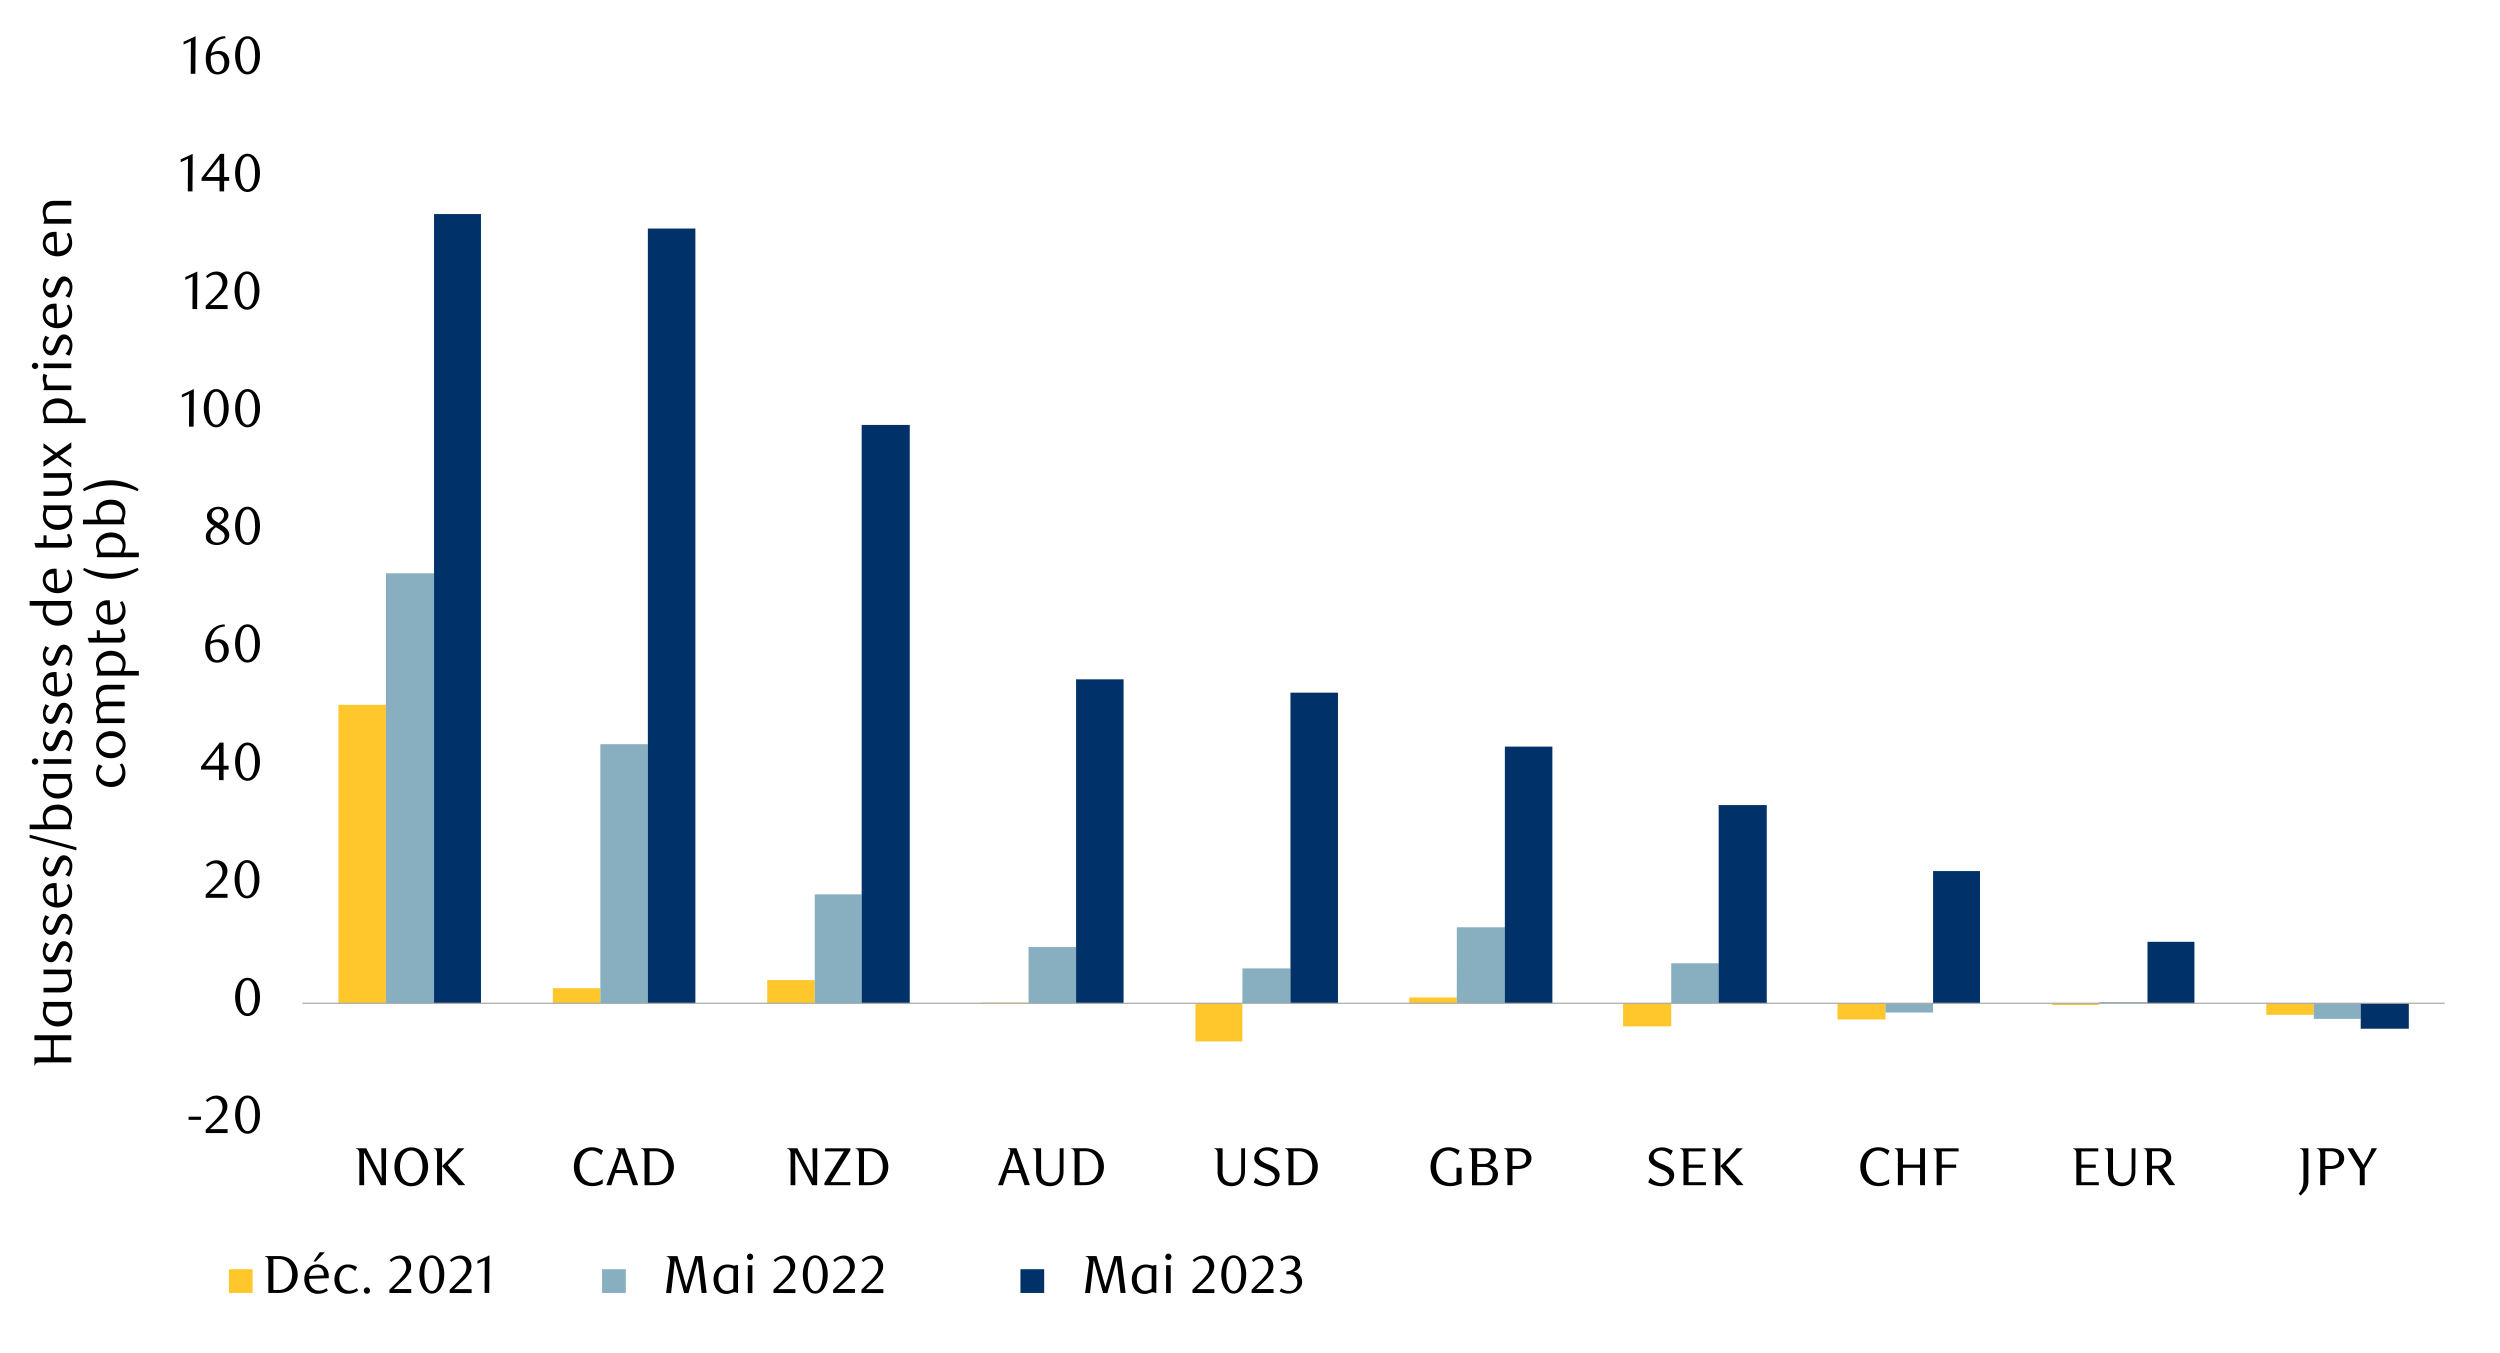 <svg id="Layer_1" data-name="Layer 1" xmlns="http://www.w3.org/2000/svg" width="1460" height="790" viewBox="0 0 1460 790"><defs><style>.cls-1{fill:#ffc72c;}.cls-2{fill:#87afbf;}.cls-3{fill:#003168;}.cls-4{fill:#a6a6a6;}</style></defs><path class="cls-1" d="M1323.5,592.66h27.75v-6.77H1323.5Zm-125.21-5.75H1226v-1h-27.75Zm-125.21,8.46h28.09v-9.48h-28.09Zm-125.21,4.06H976V585.89H947.87ZM823,582.51h27.74v3.38H823ZM698.14,608.23h27.41V585.89H698.14ZM572.93,585.56h27.75v.33H572.93Zm-124.87-13.2h27.75v13.53H448.06ZM322.85,577.1H350.6v8.79H322.85ZM197.64,411.62h27.75V585.89H197.64Z"/><path class="cls-2" d="M1351.25,595h27.41v-9.14h-27.41ZM1226,585.22h28.09v.67H1226Zm-124.87,6.09h27.75v-5.42h-27.75ZM976,562.54h27.75v23.35H976Zm-125.21-21h28.09v44.33H850.75Zm-125.2,24h28.08v20.3H725.55ZM600.68,553.07h27.75v32.82H600.68ZM475.81,522.28h27.41v63.61H475.81ZM350.6,434.63h27.75V585.89H350.6ZM225.39,334.8h28.09V585.89H225.39Z"/><path class="cls-3" d="M1378.66,600.78h28.09V585.89h-28.09ZM1254.13,550h27.41v35.87h-27.41Zm-125.21-41.28h27.41v77.15h-27.41Zm-125.21-38.58h28.09V585.89h-28.09ZM878.84,436h27.75V585.89H878.84ZM753.63,404.51h27.75V585.89H753.63Zm-125.2-7.78h27.74V585.89H628.43ZM503.22,248.17H531.3V585.89H503.22ZM378.35,133.45H406.1V585.89H378.35ZM253.48,125h27.41v460.9H253.48Z"/><rect class="cls-4" x="176.66" y="585.56" width="1251.06" height="0.68"/><path d="M110.14,654v-1.85h7.26V654Z"/><path d="M120.12,661.69v-1.87l4.13-4.1a39.77,39.77,0,0,0,4.14-4.68,7,7,0,0,0,1.55-4.17,7.21,7.21,0,0,0-.29-2.08,5.5,5.5,0,0,0-.83-1.66,3.78,3.78,0,0,0-1.3-1.09,3.66,3.66,0,0,0-1.74-.4,5.89,5.89,0,0,0-2.53.55,7.92,7.92,0,0,0-2.1,1.46l-.9-1.13a12.28,12.28,0,0,1,3-2,7.68,7.68,0,0,1,3.31-.68,6.42,6.42,0,0,1,2.41.45,5.93,5.93,0,0,1,2,1.28,5.86,5.86,0,0,1,1.33,2,6.24,6.24,0,0,1,.49,2.51,6.91,6.91,0,0,1-.55,2.74,12.66,12.66,0,0,1-1.34,2.42,18.32,18.32,0,0,1-1.69,2c-.6.62-1.14,1.14-1.61,1.58l-4.95,4.59h10.26v2.31Z"/><path d="M151.84,651a17,17,0,0,1-.55,4.48,11.68,11.68,0,0,1-1.53,3.52,7.37,7.37,0,0,1-2.31,2.31,5.47,5.47,0,0,1-2.92.81,5.3,5.3,0,0,1-2.87-.83,7.69,7.69,0,0,1-2.28-2.3,12,12,0,0,1-1.51-3.51,17.33,17.33,0,0,1-.55-4.45,17.8,17.8,0,0,1,.55-4.51,12.38,12.38,0,0,1,1.5-3.57,7.16,7.16,0,0,1,2.28-2.33,5.25,5.25,0,0,1,2.88-.83,5.31,5.31,0,0,1,2.92.83,7.45,7.45,0,0,1,2.31,2.33,11.93,11.93,0,0,1,1.53,3.56A17.1,17.1,0,0,1,151.84,651ZM149,651a24.44,24.44,0,0,0-.28-3.85,14,14,0,0,0-.83-3.1,5.65,5.65,0,0,0-1.36-2,2.86,2.86,0,0,0-3.82,0,5.73,5.73,0,0,0-1.36,2,13.51,13.51,0,0,0-.83,3.06,26.4,26.4,0,0,0,0,7.67,12.64,12.64,0,0,0,.85,3.06,5.7,5.7,0,0,0,1.37,2,2.77,2.77,0,0,0,3.77,0,5.35,5.35,0,0,0,1.38-2,13.57,13.57,0,0,0,.83-3.05A23.63,23.63,0,0,0,149,651Z"/><path d="M151.83,582.25a17,17,0,0,1-.55,4.48,11.74,11.74,0,0,1-1.53,3.53,7.34,7.34,0,0,1-2.31,2.3,5.46,5.46,0,0,1-2.91.81,5.23,5.23,0,0,1-2.88-.83,7.55,7.55,0,0,1-2.27-2.3,12,12,0,0,1-1.52-3.51,17.26,17.26,0,0,1-.54-4.44,17.76,17.76,0,0,1,.54-4.51,13.16,13.16,0,0,1,1.5-3.58,7.16,7.16,0,0,1,2.28-2.33,5.48,5.48,0,0,1,5.8,0,7.45,7.45,0,0,1,2.31,2.33,12,12,0,0,1,1.53,3.56A17.21,17.21,0,0,1,151.83,582.25Zm-2.88,0a24.44,24.44,0,0,0-.28-3.85,13.42,13.42,0,0,0-.83-3.09,5.56,5.56,0,0,0-1.36-2.05,2.83,2.83,0,0,0-3.82,0,5.77,5.77,0,0,0-1.36,2,13.76,13.76,0,0,0-.83,3.07,26.33,26.33,0,0,0,0,7.66,12.73,12.73,0,0,0,.85,3.07,5.67,5.67,0,0,0,1.38,2,2.69,2.69,0,0,0,1.87.73,2.75,2.75,0,0,0,1.89-.73,5.43,5.43,0,0,0,1.38-2,13.34,13.34,0,0,0,.83-3A23.67,23.67,0,0,0,149,582.3Z"/><path d="M120.11,524.3v-1.88l4.13-4.09a39.77,39.77,0,0,0,4.14-4.68,7,7,0,0,0,1.55-4.17,6.83,6.83,0,0,0-.3-2.08,5.26,5.26,0,0,0-.82-1.66,3.65,3.65,0,0,0-3-1.49,5.75,5.75,0,0,0-2.53.55,7.89,7.89,0,0,0-2.1,1.45l-.91-1.12a12.29,12.29,0,0,1,3-2.05,7.83,7.83,0,0,1,3.31-.67,6.42,6.42,0,0,1,2.41.45,5.93,5.93,0,0,1,2,1.28,5.86,5.86,0,0,1,1.33,2,6.42,6.42,0,0,1,.49,2.51,7,7,0,0,1-.55,2.73,12.41,12.41,0,0,1-1.35,2.42,17.35,17.35,0,0,1-1.68,2.05c-.6.61-1.14,1.14-1.62,1.58L122.61,522h10.26v2.31Z"/><path d="M151.51,513.56A17.46,17.46,0,0,1,151,518a12.32,12.32,0,0,1-1.53,3.52,7.55,7.55,0,0,1-2.31,2.3,5.44,5.44,0,0,1-2.92.82,5.28,5.28,0,0,1-2.87-.83,7.73,7.73,0,0,1-2.28-2.31,12.05,12.05,0,0,1-1.51-3.5,16.9,16.9,0,0,1-.55-4.45,17.36,17.36,0,0,1,.55-4.51,12.38,12.38,0,0,1,1.5-3.57,7.27,7.27,0,0,1,2.27-2.34,5.5,5.5,0,0,1,5.81,0,7.7,7.7,0,0,1,2.31,2.34,12.39,12.39,0,0,1,1.53,3.55A17.68,17.68,0,0,1,151.51,513.56Zm-2.87,0a25.66,25.66,0,0,0-.28-3.84,14,14,0,0,0-.83-3.1,5.69,5.69,0,0,0-1.36-2.05,2.86,2.86,0,0,0-3.82,0,5.64,5.64,0,0,0-1.36,2,13.24,13.24,0,0,0-.83,3.07,26.33,26.33,0,0,0,0,7.66,13.22,13.22,0,0,0,.84,3.07,5.94,5.94,0,0,0,1.38,2,2.72,2.72,0,0,0,1.88.74,2.76,2.76,0,0,0,1.89-.74,5.67,5.67,0,0,0,1.38-2,13.72,13.72,0,0,0,.83-3.05A24.88,24.88,0,0,0,148.64,513.6Z"/><path d="M130.57,449.44v6.17h-2.69v-6.17H117.4v-1.69l10.89-14.07h2.28v13.51h2.94v2.25Zm-2.69-12.51L120,447.19h7.91Z"/><path d="M151.81,444.86a17,17,0,0,1-.55,4.48,11.85,11.85,0,0,1-1.53,3.53,7.44,7.44,0,0,1-2.31,2.3,5.46,5.46,0,0,1-2.91.81,5.25,5.25,0,0,1-2.88-.83,7.55,7.55,0,0,1-2.27-2.3,12,12,0,0,1-1.52-3.51,17.34,17.34,0,0,1-.54-4.45,17.82,17.82,0,0,1,.54-4.51,13,13,0,0,1,1.5-3.57,7.26,7.26,0,0,1,2.28-2.33,5.48,5.48,0,0,1,5.8,0,7.45,7.45,0,0,1,2.31,2.33,11.93,11.93,0,0,1,1.53,3.56A17.15,17.15,0,0,1,151.81,444.86Zm-2.88.05a24.44,24.44,0,0,0-.28-3.85,13.51,13.51,0,0,0-.83-3.1,5.6,5.6,0,0,0-1.36-2,2.82,2.82,0,0,0-3.81,0,5.57,5.57,0,0,0-1.37,2,13.17,13.17,0,0,0-.82,3.06,25.5,25.5,0,0,0,0,7.67,12.1,12.1,0,0,0,.84,3.06,5.76,5.76,0,0,0,1.38,2,2.69,2.69,0,0,0,1.87.73,2.8,2.8,0,0,0,1.9-.73,5.49,5.49,0,0,0,1.37-2,13.06,13.06,0,0,0,.83-3.05A23.54,23.54,0,0,0,148.93,444.91Z"/><path d="M131.45,365.86a9.43,9.43,0,0,0-2.89.57,8.1,8.1,0,0,0-2,1.12,6.87,6.87,0,0,0-1.38,1.43,16.55,16.55,0,0,0-.9,1.45,10,10,0,0,0-.82,2,12.59,12.59,0,0,0-.5,2.17,9.86,9.86,0,0,1,2.4-1,9.17,9.17,0,0,1,2.23-.29,6.25,6.25,0,0,1,2.32.43,5.56,5.56,0,0,1,1.92,1.29,5.94,5.94,0,0,1,1.3,2.06,7.75,7.75,0,0,1,.47,2.78,7.65,7.65,0,0,1-.58,3.05,6.84,6.84,0,0,1-1.53,2.24,6.57,6.57,0,0,1-2.18,1.38,7,7,0,0,1-5.21-.06,5.79,5.79,0,0,1-2.2-1.66,8.4,8.4,0,0,1-1.49-2.86,14,14,0,0,1-.54-4.12,15.3,15.3,0,0,1,.87-5.25,13,13,0,0,1,2.39-4.16,11,11,0,0,1,3.57-2.74,10.05,10.05,0,0,1,4.43-1Zm-8.63,10.3c0,.29-.07.59-.1.9s0,.63,0,.94a18.28,18.28,0,0,0,.19,2.6,7.9,7.9,0,0,0,.53,2,5.33,5.33,0,0,0,1.46,2.22,3,3,0,0,0,1.94.72,3.1,3.1,0,0,0,1.44-.36,3.72,3.72,0,0,0,1.24-1,5.76,5.76,0,0,0,.85-1.66,6.6,6.6,0,0,0,.33-2.15,6.14,6.14,0,0,0-1.11-4,3.54,3.54,0,0,0-2.88-1.33,7.11,7.11,0,0,0-1.85.26A8.33,8.33,0,0,0,122.82,376.16Z"/><path d="M151.81,375.83a17.46,17.46,0,0,1-.54,4.48,12.32,12.32,0,0,1-1.53,3.52,7.55,7.55,0,0,1-2.31,2.3,5.52,5.52,0,0,1-2.92.82,5.28,5.28,0,0,1-2.87-.83,7.73,7.73,0,0,1-2.28-2.31,12.05,12.05,0,0,1-1.51-3.5,16.9,16.9,0,0,1-.55-4.45,17.36,17.36,0,0,1,.55-4.51,12.38,12.38,0,0,1,1.5-3.57,7.27,7.27,0,0,1,2.27-2.34,5.5,5.5,0,0,1,5.81,0,7.7,7.7,0,0,1,2.31,2.34,12.39,12.39,0,0,1,1.53,3.55A17.68,17.68,0,0,1,151.81,375.83Zm-2.87,0a25.56,25.56,0,0,0-.28-3.84,14,14,0,0,0-.83-3.1,5.69,5.69,0,0,0-1.36-2.05,2.86,2.86,0,0,0-3.82,0,5.64,5.64,0,0,0-1.36,2,13.24,13.24,0,0,0-.83,3.07,26.33,26.33,0,0,0,0,7.66,13.22,13.22,0,0,0,.84,3.07,5.94,5.94,0,0,0,1.38,2,2.72,2.72,0,0,0,1.88.74,2.76,2.76,0,0,0,1.89-.74,5.67,5.67,0,0,0,1.38-2,13.72,13.72,0,0,0,.83-3A24.88,24.88,0,0,0,148.94,375.87Z"/><path d="M125,307.08c-.43-.27-.9-.57-1.39-.9a7.88,7.88,0,0,1-1.34-1.19,6.56,6.56,0,0,1-1-1.58,5.09,5.09,0,0,1-.41-2.11,4.27,4.27,0,0,1,.55-2.1,5.86,5.86,0,0,1,1.46-1.69,7.42,7.42,0,0,1,4.55-1.56,8,8,0,0,1,2.33.33,5.79,5.79,0,0,1,1.89,1,4.93,4.93,0,0,1,1.27,1.5,4.15,4.15,0,0,1,.47,2,4.24,4.24,0,0,1-.37,1.79,5.23,5.23,0,0,1-1,1.42,8.69,8.69,0,0,1-1.45,1.19c-.56.36-1.15.72-1.76,1.08l.62.37,1.63,1.08a8.31,8.31,0,0,1,1.45,1.25,6.18,6.18,0,0,1,1,1.58,4.82,4.82,0,0,1,.41,2,4.64,4.64,0,0,1-.56,2.2,6.08,6.08,0,0,1-1.53,1.83,7.68,7.68,0,0,1-2.3,1.25,8.52,8.52,0,0,1-2.85.47,10,10,0,0,1-2.48-.3,6.32,6.32,0,0,1-2.06-.9,4.62,4.62,0,0,1-1.41-1.54,4.32,4.32,0,0,1-.51-2.14,4.91,4.91,0,0,1,.5-2.25A6.9,6.9,0,0,1,122,309.4a10.38,10.38,0,0,1,1.55-1.3C124.12,307.74,124.61,307.4,125,307.08Zm1.11.82a10.78,10.78,0,0,0-1.22,1.05,7.6,7.6,0,0,0-1.05,1.23,6.49,6.49,0,0,0-.72,1.38,4.06,4.06,0,0,0-.26,1.44,4,4,0,0,0,.26,1.45,3.77,3.77,0,0,0,.78,1.25,3.56,3.56,0,0,0,1.29.86,4.69,4.69,0,0,0,1.79.31,4.85,4.85,0,0,0,1.82-.31,3.91,3.91,0,0,0,1.33-.86,3.55,3.55,0,0,0,.81-1.25,4,4,0,0,0,.27-1.45,3.48,3.48,0,0,0-1.35-2.57c-.31-.27-.64-.53-1-.78s-.69-.49-1-.7l-1-.6Zm1.53-2.54a7.81,7.81,0,0,0,1.21-.82,7.49,7.49,0,0,0,1-1.08,5.85,5.85,0,0,0,.72-1.25,3.8,3.8,0,0,0,.26-1.38,3.58,3.58,0,0,0-.75-2.19,3.26,3.26,0,0,0-1.14-.92,3.84,3.84,0,0,0-4.21.64,3.37,3.37,0,0,0-1.09,2.62,2.7,2.7,0,0,0,.31,1.33,4.87,4.87,0,0,0,.8,1.08,5.86,5.86,0,0,0,1.11.91c.42.27.83.53,1.25.78Z"/><path d="M151.83,307.13a17,17,0,0,1-.55,4.48,11.68,11.68,0,0,1-1.53,3.52,7.37,7.37,0,0,1-2.31,2.31,5.46,5.46,0,0,1-2.91.81,5.31,5.31,0,0,1-2.88-.83,7.55,7.55,0,0,1-2.27-2.3,12,12,0,0,1-1.52-3.51,17.34,17.34,0,0,1-.54-4.45,17.82,17.82,0,0,1,.54-4.51,13,13,0,0,1,1.5-3.57,7.16,7.16,0,0,1,2.28-2.33,5.48,5.48,0,0,1,5.8,0,7.45,7.45,0,0,1,2.31,2.33,11.93,11.93,0,0,1,1.53,3.56A17.1,17.1,0,0,1,151.83,307.13Zm-2.88.05a24.44,24.44,0,0,0-.28-3.85,13.51,13.51,0,0,0-.83-3.1,5.6,5.6,0,0,0-1.36-2,2.83,2.83,0,0,0-3.82,0,5.68,5.68,0,0,0-1.36,2,13.66,13.66,0,0,0-.83,3.06,26.4,26.4,0,0,0,0,7.67,12.52,12.52,0,0,0,.85,3.06,5.63,5.63,0,0,0,1.38,2,2.69,2.69,0,0,0,1.87.73,2.75,2.75,0,0,0,1.89-.73,5.39,5.39,0,0,0,1.38-2,13.06,13.06,0,0,0,.83-3.05A23.54,23.54,0,0,0,149,307.18Z"/><path d="M110.37,249.18l.09-19.05-4.25,2v-1.69l7-3.22-.12,21.93Z"/><path d="M133.54,238.43a17.41,17.41,0,0,1-.54,4.48,12.26,12.26,0,0,1-1.53,3.53,7.55,7.55,0,0,1-2.31,2.3,5.52,5.52,0,0,1-2.92.81,5.19,5.19,0,0,1-2.87-.83,7.47,7.47,0,0,1-2.28-2.3,11.74,11.74,0,0,1-1.51-3.51,16.82,16.82,0,0,1-.55-4.44,17.44,17.44,0,0,1,.55-4.52,12.91,12.91,0,0,1,1.49-3.57,7.37,7.37,0,0,1,2.28-2.33,5.5,5.5,0,0,1,5.81,0,7.66,7.66,0,0,1,2.31,2.33,12.58,12.58,0,0,1,1.53,3.56A17.66,17.66,0,0,1,133.54,238.43Zm-2.87,0a24.4,24.4,0,0,0-.29-3.85,13.3,13.3,0,0,0-.82-3.09,5.58,5.58,0,0,0-1.37-2,2.82,2.82,0,0,0-3.81,0,5.64,5.64,0,0,0-1.36,2,13.24,13.24,0,0,0-.83,3.07,26.33,26.33,0,0,0,0,7.66,13.22,13.22,0,0,0,.84,3.07,5.94,5.94,0,0,0,1.38,2,2.71,2.71,0,0,0,1.88.73,2.75,2.75,0,0,0,1.89-.73,5.67,5.67,0,0,0,1.38-2,13.35,13.35,0,0,0,.82-3A23.63,23.63,0,0,0,130.67,238.48Z"/><path d="M151.84,238.43a17.41,17.41,0,0,1-.54,4.48,12.26,12.26,0,0,1-1.53,3.53,7.55,7.55,0,0,1-2.31,2.3,5.52,5.52,0,0,1-2.92.81,5.19,5.19,0,0,1-2.87-.83,7.47,7.47,0,0,1-2.28-2.3,12,12,0,0,1-1.52-3.51,17.26,17.26,0,0,1-.54-4.44,17.9,17.9,0,0,1,.54-4.52,13.23,13.23,0,0,1,1.5-3.57,7.37,7.37,0,0,1,2.28-2.33,5.5,5.5,0,0,1,5.81,0,7.66,7.66,0,0,1,2.31,2.33,12.58,12.58,0,0,1,1.53,3.56A17.66,17.66,0,0,1,151.84,238.43Zm-2.88,0a24.44,24.44,0,0,0-.28-3.85,12.81,12.81,0,0,0-.83-3.09,5.44,5.44,0,0,0-1.36-2,2.82,2.82,0,0,0-3.81,0,5.52,5.52,0,0,0-1.36,2,12.76,12.76,0,0,0-.83,3.07,26.33,26.33,0,0,0,0,7.66,12.75,12.75,0,0,0,.84,3.07,5.94,5.94,0,0,0,1.38,2,2.71,2.71,0,0,0,1.87.73,2.8,2.8,0,0,0,1.9-.73,5.53,5.53,0,0,0,1.37-2,12.85,12.85,0,0,0,.83-3A23.67,23.67,0,0,0,149,238.48Z"/><path d="M112.4,180.48l.09-19-4.25,2v-1.69l7-3.23-.12,21.93Z"/><path d="M120.12,180.48V178.6l4.13-4.09a40.9,40.9,0,0,0,4.15-4.68,7.07,7.07,0,0,0,1.54-4.18,7.26,7.26,0,0,0-.29-2.08,5.56,5.56,0,0,0-.83-1.65,3.65,3.65,0,0,0-3-1.49,5.78,5.78,0,0,0-2.53.55,7.89,7.89,0,0,0-2.1,1.45l-.9-1.12a12.34,12.34,0,0,1,3-2.05,7.88,7.88,0,0,1,3.32-.67,6.4,6.4,0,0,1,2.4.45,5.86,5.86,0,0,1,3.3,3.25,6.21,6.21,0,0,1,.49,2.51,6.83,6.83,0,0,1-.55,2.73,12.37,12.37,0,0,1-1.34,2.42,19.42,19.42,0,0,1-1.69,2.05c-.6.61-1.13,1.14-1.61,1.58l-4.95,4.59h10.26v2.31Z"/><path d="M151.53,169.74a17,17,0,0,1-.55,4.48,11.79,11.79,0,0,1-1.53,3.52,7.34,7.34,0,0,1-2.31,2.3,5.5,5.5,0,0,1-2.92.82,5.3,5.3,0,0,1-2.87-.83,7.73,7.73,0,0,1-2.28-2.31,12.05,12.05,0,0,1-1.51-3.5,17.33,17.33,0,0,1-.55-4.45,17.8,17.8,0,0,1,.55-4.51,12.38,12.38,0,0,1,1.5-3.57,7.2,7.2,0,0,1,2.28-2.34,5.34,5.34,0,0,1,2.88-.83,5.42,5.42,0,0,1,2.92.83,7.48,7.48,0,0,1,2.31,2.34,11.86,11.86,0,0,1,1.53,3.55A17.23,17.23,0,0,1,151.53,169.74Zm-2.88,0a24.31,24.31,0,0,0-.28-3.84,14,14,0,0,0-.83-3.1,5.69,5.69,0,0,0-1.36-2.05,2.86,2.86,0,0,0-3.82,0,5.77,5.77,0,0,0-1.36,2,13.76,13.76,0,0,0-.83,3.07,26.33,26.33,0,0,0,0,7.66,12.73,12.73,0,0,0,.85,3.07,5.79,5.79,0,0,0,1.37,2,2.77,2.77,0,0,0,3.77,0,5.55,5.55,0,0,0,1.38-2,13.72,13.72,0,0,0,.83-3.05A23.67,23.67,0,0,0,148.65,169.78Z"/><path d="M109.69,111.79l.09-19.05-4.25,2V93.08l7-3.22-.12,21.93Z"/><path d="M130.9,105.62v6.17h-2.69v-6.17H117.73v-1.68l10.88-14.08h2.29v13.51h2.94v2.25Zm-2.69-12.51-7.92,10.26h7.92Z"/><path d="M151.82,101a17.46,17.46,0,0,1-.54,4.48,12.2,12.2,0,0,1-1.53,3.52,7.59,7.59,0,0,1-2.31,2.31,5.52,5.52,0,0,1-2.92.81,5.28,5.28,0,0,1-2.87-.83,7.47,7.47,0,0,1-2.28-2.3,12,12,0,0,1-1.52-3.51,17.34,17.34,0,0,1-.54-4.45,17.82,17.82,0,0,1,.54-4.51,13,13,0,0,1,1.5-3.57,7.37,7.37,0,0,1,2.28-2.33,5.5,5.5,0,0,1,5.81,0A7.66,7.66,0,0,1,149.75,93a12.46,12.46,0,0,1,1.53,3.56A17.54,17.54,0,0,1,151.82,101Zm-2.88,0a24.44,24.44,0,0,0-.28-3.85,13,13,0,0,0-.83-3.1,5.48,5.48,0,0,0-1.36-2,2.82,2.82,0,0,0-3.81,0,5.56,5.56,0,0,0-1.36,2,13.15,13.15,0,0,0-.83,3.06,26.4,26.4,0,0,0,0,7.67,13,13,0,0,0,.84,3.06,5.89,5.89,0,0,0,1.38,2,2.71,2.71,0,0,0,1.88.73,2.77,2.77,0,0,0,1.89-.73,5.49,5.49,0,0,0,1.37-2,12.59,12.59,0,0,0,.83-3A23.54,23.54,0,0,0,148.94,101.09Z"/><path d="M111.38,43.09l.1-19.05-4.26,2V24.38l7-3.22-.13,21.93Z"/><path d="M131.78,22.38a9.51,9.51,0,0,0-2.9.56,8.47,8.47,0,0,0-2,1.13,6.53,6.53,0,0,0-1.37,1.42,16,16,0,0,0-.91,1.46,10.83,10.83,0,0,0-.81,1.95,12,12,0,0,0-.5,2.18,9.8,9.8,0,0,1,2.39-1,8.8,8.8,0,0,1,2.24-.3,6.2,6.2,0,0,1,2.31.44,5.66,5.66,0,0,1,1.93,1.28,6.06,6.06,0,0,1,1.29,2.07,8.38,8.38,0,0,1-.11,5.83,6.57,6.57,0,0,1-3.7,3.62,7,7,0,0,1-2.51.46,6.81,6.81,0,0,1-2.7-.53,5.69,5.69,0,0,1-2.21-1.66,8.3,8.3,0,0,1-1.48-2.86,13.54,13.54,0,0,1-.55-4.11A15.16,15.16,0,0,1,121,29a13.17,13.17,0,0,1,2.39-4.16A10.91,10.91,0,0,1,127,22.15a10,10,0,0,1,4.42-1Zm-8.64,10.29c0,.29-.07.6-.09.91s0,.63,0,.94a16.7,16.7,0,0,0,.19,2.59,7.88,7.88,0,0,0,.53,2,5.33,5.33,0,0,0,1.46,2.22,3,3,0,0,0,1.93.72,3.14,3.14,0,0,0,1.45-.36,3.6,3.6,0,0,0,1.23-1,5.77,5.77,0,0,0,.86-1.66,6.62,6.62,0,0,0,.33-2.16,6.18,6.18,0,0,0-1.11-4A3.59,3.59,0,0,0,127,31.52a6.78,6.78,0,0,0-1.86.26A9.06,9.06,0,0,0,123.14,32.67Z"/><path d="M151.83,32.34a17,17,0,0,1-.55,4.48,11.74,11.74,0,0,1-1.53,3.53,7.34,7.34,0,0,1-2.31,2.3,5.49,5.49,0,0,1-2.92.81,5.22,5.22,0,0,1-2.87-.83,7.69,7.69,0,0,1-2.28-2.3,12,12,0,0,1-1.51-3.51,17.25,17.25,0,0,1-.55-4.44,17.88,17.88,0,0,1,.55-4.52,12.62,12.62,0,0,1,1.5-3.57A7.16,7.16,0,0,1,141.64,22a5.34,5.34,0,0,1,2.88-.83,5.42,5.42,0,0,1,2.92.83,7.45,7.45,0,0,1,2.31,2.33,12,12,0,0,1,1.53,3.56A17.21,17.21,0,0,1,151.83,32.34Zm-2.88,0a24.53,24.53,0,0,0-.28-3.85,13.8,13.8,0,0,0-.83-3.09,5.69,5.69,0,0,0-1.36-2.05,2.83,2.83,0,0,0-3.82,0,5.77,5.77,0,0,0-1.36,2,13.76,13.76,0,0,0-.83,3.07,26.33,26.33,0,0,0,0,7.66,12.73,12.73,0,0,0,.85,3.07,5.79,5.79,0,0,0,1.37,2,2.8,2.8,0,0,0,3.77,0,5.55,5.55,0,0,0,1.38-2,13.87,13.87,0,0,0,.83-3A23.67,23.67,0,0,0,149,32.39Z"/><path d="M225.37,692.14h-2.91l-9.92-19.08.13,19.08h-2.82V674.9c0-.7,0-1.34-.06-1.89a2.38,2.38,0,0,0-.5-1.36,2,2,0,0,0-1.41-.78v-.28h6l8.32,16.11.39.81a3.63,3.63,0,0,1,.3.81c0-.35,0-.81,0-1.37s0-1.14,0-1.72l-.22-14.64h2.82Z"/><path d="M250,681.38a13.2,13.2,0,0,1-.79,4.72,11,11,0,0,1-2.11,3.58A8.93,8.93,0,0,1,244,692a9.7,9.7,0,0,1-7.62,0,9.15,9.15,0,0,1-3.13-2.27,11.05,11.05,0,0,1-2.13-3.58,13.43,13.43,0,0,1-.78-4.72,13.62,13.62,0,0,1,.78-4.74,10.84,10.84,0,0,1,2.13-3.58,9.23,9.23,0,0,1,3.13-2.25,9.58,9.58,0,0,1,7.62,0,9,9,0,0,1,3.12,2.25,10.81,10.81,0,0,1,2.11,3.58A13.39,13.39,0,0,1,250,681.38Zm-3.26,0a14.34,14.34,0,0,0-.48-3.83,9.68,9.68,0,0,0-1.35-3,6.19,6.19,0,0,0-2.08-1.94,5.49,5.49,0,0,0-5.33,0,6.49,6.49,0,0,0-2.08,1.94,9.44,9.44,0,0,0-1.34,3,15.72,15.72,0,0,0,0,7.63,9.54,9.54,0,0,0,1.34,3,6.63,6.63,0,0,0,2.08,2,5.36,5.36,0,0,0,5.33,0,6.33,6.33,0,0,0,2.08-2,9.78,9.78,0,0,0,1.35-3A14.22,14.22,0,0,0,246.76,681.38Z"/><path d="M258.18,692.14h-2.94V674.9c0-.7,0-1.34-.06-1.89a2.38,2.38,0,0,0-.5-1.36,2,2,0,0,0-1.41-.78v-.28h4.91Zm9.67,0L258.18,681q1.5-1.5,3-3.06c1-1,1.95-2,2.81-3s1.62-1.8,2.24-2.56a8.31,8.31,0,0,0,1.22-1.8h3.79l-9.76,9.79,10.23,11.76Z"/><path d="M351.05,674.65a6.51,6.51,0,0,0-.91-.92,7.38,7.38,0,0,0-1.26-.87,8.21,8.21,0,0,0-1.51-.66,5,5,0,0,0-1.61-.27,6.36,6.36,0,0,0-2.86.66,6.8,6.8,0,0,0-2.31,1.88,8.94,8.94,0,0,0-1.55,2.94,12,12,0,0,0-.56,3.81,11.85,11.85,0,0,0,.62,4,9.85,9.85,0,0,0,1.67,3,7.28,7.28,0,0,0,2.43,1.91,6.59,6.59,0,0,0,2.88.65,9.22,9.22,0,0,0,3-.53,9.31,9.31,0,0,0,2.91-1.62v2.56a9.35,9.35,0,0,1-2.72,1.1,14.78,14.78,0,0,1-3.57.4,11.2,11.2,0,0,1-4.11-.75,9.44,9.44,0,0,1-3.35-2.2,10.52,10.52,0,0,1-2.25-3.54,12.81,12.81,0,0,1-.83-4.77,13.58,13.58,0,0,1,.74-4.53,10.5,10.5,0,0,1,2.11-3.62,9.92,9.92,0,0,1,3.33-2.39,10.69,10.69,0,0,1,4.39-.88,10.92,10.92,0,0,1,3.41.55,15.61,15.61,0,0,1,3.07,1.39Z"/><path d="M369.6,692.14l-2.44-7.07h-7.82L357,692.14h-2.9l6.5-17.11a7.41,7.41,0,0,0,.66-2.88c0-.69-.5-1.11-1.38-1.28v-.28h5l7.82,21.55Zm-6.45-18.64-3.22,9.79h6.6Z"/><path d="M382.58,670.59a13.64,13.64,0,0,1,3.88.56,9.39,9.39,0,0,1,3.25,1.69,10.34,10.34,0,0,1,2.83,3.74,11.73,11.73,0,0,1,0,9.57,10.34,10.34,0,0,1-2.83,3.74,9.39,9.39,0,0,1-3.25,1.69,13.64,13.64,0,0,1-3.88.56h-6.16V674.9c0-.7,0-1.34-.07-1.89a2.31,2.31,0,0,0-.5-1.36,1.77,1.77,0,0,0-.61-.53,1.83,1.83,0,0,0-.79-.25v-.28Zm-3.22,19.8h3a8.08,8.08,0,0,0,3.49-.69,6.87,6.87,0,0,0,2.45-1.91,8.35,8.35,0,0,0,1.52-2.86,11.63,11.63,0,0,0,.52-3.55,11.81,11.81,0,0,0-.52-3.57,8.3,8.3,0,0,0-1.52-2.87,6.87,6.87,0,0,0-2.45-1.91,8.08,8.08,0,0,0-3.49-.69h-3Z"/><path d="M477.2,692.14h-2.91l-9.91-19.08.12,19.08h-2.81V674.9c0-.7,0-1.34-.07-1.89a2.38,2.38,0,0,0-.5-1.36,1.77,1.77,0,0,0-.61-.53,1.83,1.83,0,0,0-.79-.25v-.28h5.94L474,686.7q.16.31.39.81a3.63,3.63,0,0,1,.3.81c0-.35,0-.81,0-1.37s0-1.14,0-1.72l-.22-14.64h2.81Z"/><path d="M485.08,690.36h11.51v1.78H481.45v-1.31l11.42-18.43H481.74l.28-1.78h14.64v1.09Z"/><path d="M507.79,670.59a13.58,13.58,0,0,1,3.88.56,9.3,9.3,0,0,1,3.25,1.69,10.23,10.23,0,0,1,2.83,3.74,11.73,11.73,0,0,1,0,9.57,10.23,10.23,0,0,1-2.83,3.74,9.3,9.3,0,0,1-3.25,1.69,13.58,13.58,0,0,1-3.88.56h-6.16V674.9c0-.7,0-1.34-.06-1.89a2.38,2.38,0,0,0-.5-1.36,2,2,0,0,0-1.41-.78v-.28Zm-3.22,19.8h3a8.08,8.08,0,0,0,3.49-.69,7,7,0,0,0,2.46-1.91,8.5,8.5,0,0,0,1.51-2.86,11.63,11.63,0,0,0,.52-3.55,11.81,11.81,0,0,0-.52-3.57,8.46,8.46,0,0,0-1.51-2.87,7,7,0,0,0-2.46-1.91,8.08,8.08,0,0,0-3.49-.69h-3Z"/><path d="M598.35,692.14l-2.44-7.07h-7.82l-2.32,7.07h-2.91L589.37,675a7.41,7.41,0,0,0,.66-2.88c0-.69-.5-1.11-1.38-1.28v-.28h5l7.82,21.55ZM591.9,673.5l-3.22,9.79h6.6Z"/><path d="M621.09,684.19a10.49,10.49,0,0,1-.63,3.81,7.3,7.3,0,0,1-1.7,2.65,7,7,0,0,1-2.52,1.57,9.21,9.21,0,0,1-3.1.51,9.78,9.78,0,0,1-3.08-.48,6.87,6.87,0,0,1-2.56-1.52,7.29,7.29,0,0,1-1.76-2.61,10.15,10.15,0,0,1-.64-3.77V674.9A18,18,0,0,0,605,673a2.46,2.46,0,0,0-.51-1.36,2,2,0,0,0-1.41-.78v-.28H608v13.92a8,8,0,0,0,.44,2.81,5.06,5.06,0,0,0,1.19,1.89,4.51,4.51,0,0,0,1.76,1.08,6.43,6.43,0,0,0,2.1.35,5.58,5.58,0,0,0,2.38-.47,4.31,4.31,0,0,0,1.67-1.35,6,6,0,0,0,1-2.08,10.51,10.51,0,0,0,.32-2.67V670.59h2.26Z"/><path d="M633.72,670.59a13.58,13.58,0,0,1,3.88.56,9.44,9.44,0,0,1,3.26,1.69,10.45,10.45,0,0,1,2.83,3.74,11.84,11.84,0,0,1,0,9.57,10.45,10.45,0,0,1-2.83,3.74,9.44,9.44,0,0,1-3.26,1.69,13.58,13.58,0,0,1-3.88.56h-6.16V674.9c0-.7,0-1.34-.06-1.89a2.38,2.38,0,0,0-.5-1.36,2,2,0,0,0-1.41-.78v-.28Zm-3.22,19.8h3a8.06,8.06,0,0,0,3.48-.69,7,7,0,0,0,2.46-1.91,8.52,8.52,0,0,0,1.52-2.86,12,12,0,0,0,.51-3.55,12.13,12.13,0,0,0-.51-3.57,8.47,8.47,0,0,0-1.52-2.87A7,7,0,0,0,637,673a8.06,8.06,0,0,0-3.48-.69h-3Z"/><path d="M727.06,684.19a10.71,10.71,0,0,1-.62,3.81,7.31,7.31,0,0,1-1.71,2.65,7,7,0,0,1-2.52,1.57,9.19,9.19,0,0,1-3.09.51,9.74,9.74,0,0,1-3.08-.48,6.9,6.9,0,0,1-2.57-1.52,7.27,7.27,0,0,1-1.75-2.61,10,10,0,0,1-.64-3.77V674.9c0-.7,0-1.34-.08-1.89a2.4,2.4,0,0,0-.52-1.36,1.77,1.77,0,0,0-.61-.53,1.83,1.83,0,0,0-.79-.25v-.28H714v13.92a7.78,7.78,0,0,0,.44,2.81,4.94,4.94,0,0,0,1.19,1.89,4.48,4.48,0,0,0,1.75,1.08,6.44,6.44,0,0,0,2.11.35,5.61,5.61,0,0,0,2.38-.47,4.28,4.28,0,0,0,1.66-1.35,6,6,0,0,0,1-2.08,10.06,10.06,0,0,0,.33-2.67V670.59h2.25Z"/><path d="M745.23,674.65a8.19,8.19,0,0,0-2.32-1.9,6.22,6.22,0,0,0-3.2-.82,5.81,5.81,0,0,0-1.72.25,4.29,4.29,0,0,0-1.38.71,3.13,3.13,0,0,0-.93,1.09,3.07,3.07,0,0,0-.33,1.43,2.78,2.78,0,0,0,.47,1.61,4.9,4.9,0,0,0,1.24,1.2,10.24,10.24,0,0,0,1.74,1q1,.43,2,.84c.77.32,1.55.65,2.32,1a10.07,10.07,0,0,1,2.08,1.22,6,6,0,0,1,1.51,1.66,4.23,4.23,0,0,1,.58,2.27,5.81,5.81,0,0,1-.64,2.75A6.44,6.44,0,0,1,745,691a7.82,7.82,0,0,1-2.44,1.3,9.14,9.14,0,0,1-2.85.45,12.3,12.3,0,0,1-2.06-.18,16.15,16.15,0,0,1-2.05-.49,15,15,0,0,1-1.88-.73,10.58,10.58,0,0,1-1.58-.88l1.19-2.69a11,11,0,0,0,1.28,1.11,10.73,10.73,0,0,0,1.57,1,9.55,9.55,0,0,0,1.78.7,6.78,6.78,0,0,0,1.88.27,6,6,0,0,0,1.84-.27,4.78,4.78,0,0,0,1.48-.74,3.33,3.33,0,0,0,1-1.12,3,3,0,0,0,.34-1.41,2.86,2.86,0,0,0-.48-1.65,5.23,5.23,0,0,0-1.29-1.28,10,10,0,0,0-1.83-1.05c-.68-.32-1.38-.63-2.09-.94s-1.51-.66-2.27-1a10.48,10.48,0,0,1-2-1.28,6.45,6.45,0,0,1-1.46-1.64,4.18,4.18,0,0,1-.56-2.18,5.16,5.16,0,0,1,.66-2.6,6.34,6.34,0,0,1,1.72-2,7.87,7.87,0,0,1,2.42-1.22A9.36,9.36,0,0,1,740,670a10,10,0,0,1,3.5.61,22.46,22.46,0,0,1,2.94,1.33Z"/><path d="M758.62,670.59a13.58,13.58,0,0,1,3.88.56,9.3,9.3,0,0,1,3.25,1.69,10.23,10.23,0,0,1,2.83,3.74,11.73,11.73,0,0,1,0,9.57,10.23,10.23,0,0,1-2.83,3.74,9.3,9.3,0,0,1-3.25,1.69,13.58,13.58,0,0,1-3.88.56h-6.16V674.9c0-.7,0-1.34-.06-1.89a2.38,2.38,0,0,0-.5-1.36,2,2,0,0,0-1.41-.78v-.28Zm-3.22,19.8h3a8.08,8.08,0,0,0,3.49-.69,7,7,0,0,0,2.46-1.91,8.5,8.5,0,0,0,1.51-2.86,11.63,11.63,0,0,0,.52-3.55,11.81,11.81,0,0,0-.52-3.57,8.46,8.46,0,0,0-1.51-2.87,7,7,0,0,0-2.46-1.91,8.08,8.08,0,0,0-3.49-.69h-3Z"/><path d="M853.56,691.14a20.81,20.81,0,0,1-3.16,1.09,13.35,13.35,0,0,1-3.54.47,13.67,13.67,0,0,1-4.7-.76,10,10,0,0,1-3.6-2.21,9.74,9.74,0,0,1-2.3-3.52,12.94,12.94,0,0,1-.81-4.74,13.58,13.58,0,0,1,.73-4.53,10.7,10.7,0,0,1,2.11-3.63,9.83,9.83,0,0,1,3.33-2.41A10.73,10.73,0,0,1,846,670a11,11,0,0,1,3.41.55,15.78,15.78,0,0,1,3.06,1.39l-1.19,2.69a6.38,6.38,0,0,0-.9-.92,7.89,7.89,0,0,0-1.27-.87,8.11,8.11,0,0,0-1.53-.66,5.37,5.37,0,0,0-1.68-.27,6.28,6.28,0,0,0-2.87.66,6.58,6.58,0,0,0-2.27,1.88,9.05,9.05,0,0,0-1.5,2.94,12.35,12.35,0,0,0-.55,3.81,12.11,12.11,0,0,0,.61,4,8.64,8.64,0,0,0,1.72,3,7.47,7.47,0,0,0,2.68,1.91,8.63,8.63,0,0,0,3.47.67,7.18,7.18,0,0,0,1.86-.23,6.68,6.68,0,0,0,1.55-.61v-8h2.94Z"/><path d="M867.51,670.59a8.29,8.29,0,0,1,2.74.4,5.61,5.61,0,0,1,1.89,1.1,4.36,4.36,0,0,1,1.11,1.55,4.52,4.52,0,0,1,.36,1.77,4.58,4.58,0,0,1-.27,1.54,5.26,5.26,0,0,1-.74,1.43,5.3,5.3,0,0,1-2.88,1.9,7.79,7.79,0,0,1,3.7,1.93A5.05,5.05,0,0,1,874.8,686a5.73,5.73,0,0,1-.49,2.27,6.14,6.14,0,0,1-1.39,2,6.49,6.49,0,0,1-2.28,1.39,8.15,8.15,0,0,1-3,.52h-8V674.9c0-.7,0-1.34-.06-1.89a2.46,2.46,0,0,0-.5-1.36,2,2,0,0,0-1.41-.78v-.28Zm-.94,9.16a4.64,4.64,0,0,0,1.56-.26,3.9,3.9,0,0,0,1.27-.77,3.53,3.53,0,0,0,.86-1.25,4.48,4.48,0,0,0,.31-1.75,3,3,0,0,0-1.12-2.54,5.09,5.09,0,0,0-3.1-.84h-3.69v7.41Zm.06,10.64a5.33,5.33,0,0,0,3.79-1.22,4.59,4.59,0,0,0,1.28-3.47,3.86,3.86,0,0,0-1.28-3.12,4.94,4.94,0,0,0-3.29-1.08h-4.47v8.89Z"/><path d="M880.33,692.14V674.9c0-.7,0-1.34-.06-1.89a2.38,2.38,0,0,0-.5-1.36,2,2,0,0,0-1.41-.78v-.28h8.51a12.23,12.23,0,0,1,2.91.33,6.35,6.35,0,0,1,2.31,1,5.51,5.51,0,0,1,2.25,4.66,5.3,5.3,0,0,1-.54,2.38,6.17,6.17,0,0,1-1.54,1.93,7.15,7.15,0,0,1-2.36,1.29,9.13,9.13,0,0,1-3,.47h-3.6v9.45Zm11-15.52a4,4,0,0,0-1.28-3.2,5.45,5.45,0,0,0-3.6-1.08h-3.16v8.57h3.16a5.45,5.45,0,0,0,3.6-1.08A4,4,0,0,0,891.31,676.62Z"/><path d="M975.64,674.65a8.48,8.48,0,0,0-2.32-1.9,6.22,6.22,0,0,0-3.2-.82,5.92,5.92,0,0,0-1.73.25,4.51,4.51,0,0,0-1.38.71,3.08,3.08,0,0,0-1.25,2.52,2.71,2.71,0,0,0,.47,1.61,4.74,4.74,0,0,0,1.24,1.2,10.24,10.24,0,0,0,1.74,1c.64.29,1.31.57,2,.84s1.55.65,2.32,1a10.15,10.15,0,0,1,2.09,1.22,6,6,0,0,1,1.51,1.66,4.33,4.33,0,0,1,.58,2.27,5.81,5.81,0,0,1-.65,2.75,6.28,6.28,0,0,1-1.7,2.06,7.93,7.93,0,0,1-2.44,1.3,9.14,9.14,0,0,1-2.85.45,12.41,12.41,0,0,1-2.07-.18,16.57,16.57,0,0,1-2-.49,15.6,15.6,0,0,1-1.88-.73,11.1,11.1,0,0,1-1.58-.88l1.19-2.69a12,12,0,0,0,1.29,1.11,11.18,11.18,0,0,0,1.56,1,9.65,9.65,0,0,0,1.79.7,6.71,6.71,0,0,0,1.87.27,6,6,0,0,0,1.85-.27,4.72,4.72,0,0,0,1.47-.74,3.33,3.33,0,0,0,1-1.12,3,3,0,0,0,.35-1.41,2.79,2.79,0,0,0-.49-1.65,5.18,5.18,0,0,0-1.28-1.28,10,10,0,0,0-1.83-1.05c-.69-.32-1.39-.63-2.1-.94s-1.5-.66-2.26-1a10.88,10.88,0,0,1-2-1.28,6.41,6.41,0,0,1-1.45-1.64,4.09,4.09,0,0,1-.56-2.18,5.25,5.25,0,0,1,.65-2.6,6.34,6.34,0,0,1,1.72-2,7.93,7.93,0,0,1,2.43-1.22,9.36,9.36,0,0,1,2.77-.43,10.06,10.06,0,0,1,3.5.61,23.74,23.74,0,0,1,2.94,1.33Z"/><path d="M996.25,692.14h-13.1V674.93c0-.71,0-1.34-.07-1.89a2.31,2.31,0,0,0-.5-1.36,1.69,1.69,0,0,0-.61-.53,1.83,1.83,0,0,0-.79-.25v-.28H996v1.78h-9.88v7.73h8.41V682h-8.41v8.39h10.16Z"/><path d="M1004.73,692.14h-2.94V674.9c0-.7,0-1.34-.06-1.89a2.38,2.38,0,0,0-.5-1.36,2,2,0,0,0-1.41-.78v-.28h4.91Zm9.67,0L1004.73,681q1.5-1.5,3-3.06c1-1,2-2,2.81-3s1.61-1.8,2.24-2.56a8.31,8.31,0,0,0,1.22-1.8h3.79l-9.76,9.79,10.22,11.76Z"/><path d="M1102.32,674.65a7,7,0,0,0-.9-.92,7.89,7.89,0,0,0-1.27-.87,8.42,8.42,0,0,0-1.5-.66,5,5,0,0,0-1.61-.27,6.4,6.4,0,0,0-2.87.66,6.9,6.9,0,0,0-2.31,1.88,9.13,9.13,0,0,0-1.55,2.94,12.34,12.34,0,0,0-.56,3.81,11.85,11.85,0,0,0,.63,4,9.45,9.45,0,0,0,1.67,3,7.24,7.24,0,0,0,2.42,1.91,6.59,6.59,0,0,0,2.88.65,9.22,9.22,0,0,0,3-.53,9.1,9.1,0,0,0,2.91-1.62v2.56a9.24,9.24,0,0,1-2.72,1.1,14.7,14.7,0,0,1-3.56.4,11.25,11.25,0,0,1-4.12-.75,9.31,9.31,0,0,1-3.34-2.2,10.7,10.7,0,0,1-2.26-3.54,12.81,12.81,0,0,1-.83-4.77,13.58,13.58,0,0,1,.74-4.53,10.5,10.5,0,0,1,2.11-3.62,9.92,9.92,0,0,1,3.33-2.39,10.73,10.73,0,0,1,4.4-.88,11,11,0,0,1,3.41.55,15.78,15.78,0,0,1,3.06,1.39Z"/><path d="M1124.19,692.14h-2.88V682h-10v10.17h-2.94V674.9c0-.7,0-1.34-.06-1.89a2.38,2.38,0,0,0-.5-1.36,2,2,0,0,0-1.41-.78v-.28h4.91v9.54h10v-9.54h2.88Z"/><path d="M1143.86,672.4H1134v7.73h8.41V682H1134v10.17H1131V674.93c0-.71,0-1.34-.07-1.89a2.31,2.31,0,0,0-.5-1.36,1.69,1.69,0,0,0-.61-.53,1.83,1.83,0,0,0-.79-.25v-.28h14.79Z"/><path d="M1225.69,692.14h-13.11V674.93q0-1.06-.06-1.89a2.38,2.38,0,0,0-.5-1.36,2,2,0,0,0-1.41-.78v-.28h14.8v1.78h-9.89v7.73h8.42V682h-8.42v8.39h10.17Z"/><path d="M1247.05,684.19a10.71,10.71,0,0,1-.62,3.81,7.31,7.31,0,0,1-1.71,2.65,7.06,7.06,0,0,1-2.51,1.57,9.25,9.25,0,0,1-3.1.51,9.74,9.74,0,0,1-3.08-.48,6.9,6.9,0,0,1-2.57-1.52,7.27,7.27,0,0,1-1.75-2.61,10,10,0,0,1-.64-3.77V674.9c0-.7,0-1.34-.08-1.89a2.46,2.46,0,0,0-.51-1.36,1.87,1.87,0,0,0-.61-.53,1.91,1.91,0,0,0-.8-.25v-.28H1234v13.92a7.78,7.78,0,0,0,.44,2.81,5.06,5.06,0,0,0,1.19,1.89,4.55,4.55,0,0,0,1.75,1.08,6.49,6.49,0,0,0,2.11.35,5.61,5.61,0,0,0,2.38-.47,4.28,4.28,0,0,0,1.66-1.35,6,6,0,0,0,1-2.08,10.06,10.06,0,0,0,.33-2.67V670.59h2.25Z"/><path d="M1261.21,670.59a10.18,10.18,0,0,1,2.74.34,5.9,5.9,0,0,1,2.13,1.05,4.88,4.88,0,0,1,1.4,1.77,5.87,5.87,0,0,1,.5,2.5,5.55,5.55,0,0,1-1.3,3.86,6.84,6.84,0,0,1-3.4,2l7,10h-3.47l-6.64-9.57h-3.39v9.57h-2.94V674.9c0-.7,0-1.34-.06-1.89a2.38,2.38,0,0,0-.5-1.36,2,2,0,0,0-1.41-.78v-.28Zm3.67,5.75a3.81,3.81,0,0,0-1.12-3,4.5,4.5,0,0,0-3.1-1h-3.91v8.45h3.35a6.09,6.09,0,0,0,2.27-.38,3.91,3.91,0,0,0,1.48-1,3.65,3.65,0,0,0,.8-1.42A6.09,6.09,0,0,0,1264.88,676.34Z"/><path d="M1348.09,670.59v19.2a8.46,8.46,0,0,1-.41,2.77,9.19,9.19,0,0,1-1,2.13,13,13,0,0,1-1.44,1.78c-.53.55-1.06,1.12-1.58,1.71l-1.28-1c.4-.5.77-1,1.11-1.51a8.94,8.94,0,0,0,.89-1.68,10.81,10.81,0,0,0,.6-2,14,14,0,0,0,.22-2.58V674.9c0-.7,0-1.34-.07-1.89a2.31,2.31,0,0,0-.5-1.36,1.77,1.77,0,0,0-.61-.53,1.87,1.87,0,0,0-.83-.25v-.28Z"/><path d="M1355,692.14V674.9c0-.7,0-1.34-.06-1.89a2.46,2.46,0,0,0-.5-1.36,2.06,2.06,0,0,0-1.41-.78v-.28h8.51a12.23,12.23,0,0,1,2.91.33,6.43,6.43,0,0,1,2.31,1,5.51,5.51,0,0,1,2.25,4.66,5.18,5.18,0,0,1-.55,2.38,6,6,0,0,1-1.53,1.93,7.25,7.25,0,0,1-2.36,1.29,9.17,9.17,0,0,1-3,.47h-3.6v9.45Zm11-15.52a4,4,0,0,0-1.28-3.2,5.45,5.45,0,0,0-3.6-1.08h-3.16v8.57h3.16a5.45,5.45,0,0,0,3.6-1.08A4,4,0,0,0,1366,676.62Z"/><path d="M1381,682.44v9.7h-2.88v-9.7l-7.25-11.85h3.38l5.92,9.76c.43-.71.92-1.54,1.46-2.47s1.05-1.88,1.51-2.82.88-1.81,1.21-2.61a7.07,7.07,0,0,0,.56-1.86h3.32Z"/><path d="M41.64,604.59v2.88H31.47v10H41.64v2.94H24.41c-.71,0-1.34,0-1.9.06a2.38,2.38,0,0,0-1.36.5,1.87,1.87,0,0,0-.53.61,2,2,0,0,0-.25.8h-.28v-4.91h9.54v-10H20.09v-2.88Z"/><path d="M41.64,585.13v.44a3.17,3.17,0,0,0-.47,1.54,3.12,3.12,0,0,0,.16,1c.1.33.22.68.36,1.06s.25.79.36,1.23a7.05,7.05,0,0,1,.15,1.52,7.75,7.75,0,0,1-.68,3.32,6.58,6.58,0,0,1-1.88,2.37A8.44,8.44,0,0,1,37,599a11.08,11.08,0,0,1-3.19.45,8.72,8.72,0,0,1-4.27-1A9.05,9.05,0,0,1,26.6,596a6.74,6.74,0,0,1-1.19-2.24A8.19,8.19,0,0,1,25,591.3a9.78,9.78,0,0,1,.24-2.18,10.31,10.31,0,0,1,.48-1.67l-.53-2.32Zm-13.95,2.7a6.85,6.85,0,0,0-.63,1.4,5.88,5.88,0,0,0-.28,1.79,5.48,5.48,0,0,0,.41,2.06,4.82,4.82,0,0,0,1.25,1.77,6.2,6.2,0,0,0,2.11,1.22,9,9,0,0,0,3,.45q4.07,0,5.85-2.25a4.26,4.26,0,0,0,1-2.85,5,5,0,0,0-.14-1.16,7.32,7.32,0,0,0-.35-1,5.83,5.83,0,0,0-.42-.83,3.25,3.25,0,0,0-.41-.57Z"/><path d="M41.64,566.3v.41a7.31,7.31,0,0,0-.38.92,2.34,2.34,0,0,0-.12.74,3.5,3.5,0,0,0,.15,1c.09.32.2.67.32,1s.23.79.32,1.22a7,7,0,0,1,.15,1.54q0,3.69-2.41,5.31a5.91,5.91,0,0,1-2.13.9,13.55,13.55,0,0,1-2.59.23H25.41v-2.69h9.05a14.12,14.12,0,0,0,2.32-.17,4.58,4.58,0,0,0,1.67-.61,3.5,3.5,0,0,0,1.41-1.42,4.14,4.14,0,0,0,.47-1.93,5.83,5.83,0,0,0-.35-2.09,9,9,0,0,0-.87-1.72H25.41v-2.7Z"/><path d="M28.85,551.55a8.54,8.54,0,0,0-1.54,1.91,4.83,4.83,0,0,0-.65,2.48,3.66,3.66,0,0,0,.72,2.31,2.16,2.16,0,0,0,1.78.92,1.77,1.77,0,0,0,1.09-.34,3.18,3.18,0,0,0,.83-.91,8.39,8.39,0,0,0,.68-1.31c.2-.5.4-1,.59-1.57s.51-1.26.78-1.9a8.51,8.51,0,0,1,1-1.74,4.64,4.64,0,0,1,1.29-1.25,3.34,3.34,0,0,1,1.82-.49,4.22,4.22,0,0,1,2.13.54,5.1,5.1,0,0,1,1.58,1.38,6.79,6.79,0,0,1,1,2,7.83,7.83,0,0,1,.34,2.31,9.68,9.68,0,0,1-.15,1.67,15.43,15.43,0,0,1-.41,1.69,12,12,0,0,1-.58,1.56,8.59,8.59,0,0,1-.7,1.29L38.07,561a7.86,7.86,0,0,0,.88-1,10.64,10.64,0,0,0,.8-1.25,7.44,7.44,0,0,0,.59-1.39,4.7,4.7,0,0,0,.24-1.46,4.06,4.06,0,0,0-.75-2.5,2.22,2.22,0,0,0-1.82-1,1.84,1.84,0,0,0-1.11.36,3.76,3.76,0,0,0-.87,1,9.89,9.89,0,0,0-.72,1.38c-.22.51-.45,1.05-.68,1.61s-.52,1.25-.81,1.86a9.21,9.21,0,0,1-1,1.68,4.64,4.64,0,0,1-1.31,1.2,3.36,3.36,0,0,1-1.76.45,3.92,3.92,0,0,1-2-.51A4.78,4.78,0,0,1,26.27,560a6.89,6.89,0,0,1-.94-2,7.86,7.86,0,0,1-.33-2.28,8.75,8.75,0,0,1,.47-2.86,17.41,17.41,0,0,1,1-2.43Z"/><path d="M28.85,535.6a8.54,8.54,0,0,0-1.54,1.91,4.81,4.81,0,0,0-.65,2.48,3.61,3.61,0,0,0,.72,2.3,2.17,2.17,0,0,0,1.78.93,1.77,1.77,0,0,0,1.09-.34,3.32,3.32,0,0,0,.83-.91,8.86,8.86,0,0,0,.68-1.31c.2-.5.4-1,.59-1.57s.51-1.26.78-1.91a8.69,8.69,0,0,1,1-1.73,4.64,4.64,0,0,1,1.29-1.25,3.26,3.26,0,0,1,1.82-.49,4.31,4.31,0,0,1,2.13.53,5.27,5.27,0,0,1,1.58,1.39,6.55,6.55,0,0,1,1,2,7.83,7.83,0,0,1,.34,2.31,9.68,9.68,0,0,1-.15,1.67,15.83,15.83,0,0,1-.41,1.68,11,11,0,0,1-.58,1.56,9.25,9.25,0,0,1-.7,1.3L38.07,545a7.74,7.74,0,0,0,.88-1,10.64,10.64,0,0,0,.8-1.25,7.44,7.44,0,0,0,.59-1.39,4.75,4.75,0,0,0,.24-1.46,4.09,4.09,0,0,0-.75-2.51,2.24,2.24,0,0,0-1.82-1,1.84,1.84,0,0,0-1.11.36,3.6,3.6,0,0,0-.87,1,9.89,9.89,0,0,0-.72,1.38c-.22.51-.45,1-.68,1.61s-.52,1.24-.81,1.86a9.47,9.47,0,0,1-1,1.67,4.84,4.84,0,0,1-1.31,1.21,3.36,3.36,0,0,1-1.76.45,3.82,3.82,0,0,1-2-.52A4.56,4.56,0,0,1,26.27,544a6.84,6.84,0,0,1-.94-2,7.88,7.88,0,0,1-.33-2.29,8.8,8.8,0,0,1,.47-2.86,17.78,17.78,0,0,1,1-2.42Z"/><path d="M33.4,527.21a8.89,8.89,0,0,0,2.88-.44,6.31,6.31,0,0,0,2.18-1.22,5.29,5.29,0,0,0,1.37-1.85,5.71,5.71,0,0,0,.47-2.31,6.89,6.89,0,0,0-.38-2.21,9.58,9.58,0,0,0-1.09-2.2l1.37-.72a8.94,8.94,0,0,1,1.54,3,11.24,11.24,0,0,1,.4,3,7.42,7.42,0,0,1-2.45,5.57A8.26,8.26,0,0,1,37,529.44a10.26,10.26,0,0,1-6.8,0,8.2,8.2,0,0,1-2.74-1.61,7.37,7.37,0,0,1-1.81-2.44,7.13,7.13,0,0,1-.66-3.06,7.28,7.28,0,0,1,.44-2.51,6.18,6.18,0,0,1,1.31-2.11,6.31,6.31,0,0,1,2.18-1.45,7.88,7.88,0,0,1,3-.53h.56l.57,0Zm-2-8.58-.36,0h-.33a4.72,4.72,0,0,0-1.73.3,4,4,0,0,0-1.29.8,3.39,3.39,0,0,0-.78,1.16,3.71,3.71,0,0,0-.26,1.37A4.57,4.57,0,0,0,28,525.58a5.58,5.58,0,0,0,3.7,1.56Z"/><path d="M28.85,501.38a8.54,8.54,0,0,0-1.54,1.91,4.81,4.81,0,0,0-.65,2.48,3.66,3.66,0,0,0,.72,2.31,2.19,2.19,0,0,0,1.78.92,1.77,1.77,0,0,0,1.09-.34,3.18,3.18,0,0,0,.83-.91,8.86,8.86,0,0,0,.68-1.31c.2-.5.4-1,.59-1.57s.51-1.26.78-1.91a8.69,8.69,0,0,1,1-1.73A4.64,4.64,0,0,1,35.38,500a3.26,3.26,0,0,1,1.82-.49,4.31,4.31,0,0,1,2.13.53,5.27,5.27,0,0,1,1.58,1.39,6.55,6.55,0,0,1,1,2,7.83,7.83,0,0,1,.34,2.31,9.68,9.68,0,0,1-.15,1.67,16.63,16.63,0,0,1-.41,1.69,12,12,0,0,1-.58,1.56,9.11,9.11,0,0,1-.7,1.29l-2.32-1.08a8.57,8.57,0,0,0,.88-1,10.64,10.64,0,0,0,.8-1.25,7.44,7.44,0,0,0,.59-1.39,4.7,4.7,0,0,0,.24-1.46,4.09,4.09,0,0,0-.75-2.51,2.24,2.24,0,0,0-1.82-1,1.84,1.84,0,0,0-1.11.36,3.76,3.76,0,0,0-.87,1,9.89,9.89,0,0,0-.72,1.38c-.22.51-.45,1.05-.68,1.61s-.52,1.25-.81,1.86a9.12,9.12,0,0,1-1,1.67,4.68,4.68,0,0,1-1.31,1.21,3.36,3.36,0,0,1-1.76.45,3.92,3.92,0,0,1-2-.51,4.78,4.78,0,0,1-1.48-1.39,6.89,6.89,0,0,1-.94-2,7.86,7.86,0,0,1-.33-2.28,8.75,8.75,0,0,1,.47-2.86,17.41,17.41,0,0,1,1-2.43Z"/><path d="M44.61,494.8v1.81l-27.3-7.32v-1.84Z"/><path d="M26.09,481.57a12.14,12.14,0,0,1-.81-2.14,8.12,8.12,0,0,1-.31-2.17,7.67,7.67,0,0,1,.69-3.32,6.06,6.06,0,0,1,2.09-2.42,8.35,8.35,0,0,1,2.93-1.27,14,14,0,0,1,3-.35,11.31,11.31,0,0,1,3,.38,8.25,8.25,0,0,1,2.53,1.19,6.58,6.58,0,0,1,2.1,2.34,7.2,7.2,0,0,1,.78,3.47,8,8,0,0,1-.15,1.63c-.1.48-.21.92-.33,1.31s-.23.77-.34,1.11a3.71,3.71,0,0,0-.15,1,3.07,3.07,0,0,0,.1.74,3.8,3.8,0,0,0,.34.76v.41H17.31v-2.69Zm13.08,0a4.3,4.3,0,0,0,.39-.59,8.36,8.36,0,0,0,.38-.84,8.85,8.85,0,0,0,.28-1,5.78,5.78,0,0,0,.11-1.1,4.88,4.88,0,0,0-.43-2.15,4.39,4.39,0,0,0-1.14-1.53,6.13,6.13,0,0,0-2.27-1.2,10,10,0,0,0-2.75-.36,8.92,8.92,0,0,0-5.22,1.29,4.23,4.23,0,0,0-1.8,3.63,5.71,5.71,0,0,0,.38,2,12,12,0,0,0,.87,1.84Z"/><path d="M41.64,452.07v.44a3.1,3.1,0,0,0-.47,1.53,3,3,0,0,0,.16,1c.1.34.22.69.36,1.07s.25.78.36,1.23a7.05,7.05,0,0,1,.15,1.52,7.67,7.67,0,0,1-.68,3.31,6.61,6.61,0,0,1-1.88,2.38A8.22,8.22,0,0,1,37,465.88a10.75,10.75,0,0,1-3.19.46,8.72,8.72,0,0,1-4.27-1,9.05,9.05,0,0,1-2.89-2.45,6.83,6.83,0,0,1-1.19-2.24,8.21,8.21,0,0,1-.38-2.46,9.69,9.69,0,0,1,.24-2.17,10,10,0,0,1,.48-1.67l-.53-2.32Zm-13.95,2.69a7.21,7.21,0,0,0-.63,1.41,5.82,5.82,0,0,0-.28,1.78,5.5,5.5,0,0,0,.41,2.07,4.9,4.9,0,0,0,1.25,1.77A6.18,6.18,0,0,0,30.55,463a8.7,8.7,0,0,0,3,.46q4.07,0,5.85-2.25a4.26,4.26,0,0,0,1-2.85,5,5,0,0,0-.14-1.16,6.9,6.9,0,0,0-.35-1,5.83,5.83,0,0,0-.42-.83,3.82,3.82,0,0,0-.41-.58Z"/><path d="M20.5,442.94a1.78,1.78,0,0,1,1.29.52,1.76,1.76,0,0,1,0,2.56,1.82,1.82,0,0,1-1.29.52,1.87,1.87,0,0,1-1.33-.52,1.76,1.76,0,0,1,0-2.56A1.82,1.82,0,0,1,20.5,442.94Zm21.14.44v2.69H25.41v-2.69Z"/><path d="M28.85,428.28a8.54,8.54,0,0,0-1.54,1.91,4.81,4.81,0,0,0-.65,2.48,3.66,3.66,0,0,0,.72,2.31,2.19,2.19,0,0,0,1.78.92,1.77,1.77,0,0,0,1.09-.34,3.18,3.18,0,0,0,.83-.91,8.86,8.86,0,0,0,.68-1.31c.2-.5.4-1,.59-1.57s.51-1.26.78-1.91a8.69,8.69,0,0,1,1-1.73,4.64,4.64,0,0,1,1.29-1.25,3.26,3.26,0,0,1,1.82-.49,4.31,4.31,0,0,1,2.13.53,5.27,5.27,0,0,1,1.58,1.39,6.55,6.55,0,0,1,1,2,7.83,7.83,0,0,1,.34,2.31,9.68,9.68,0,0,1-.15,1.67,16.63,16.63,0,0,1-.41,1.69,12,12,0,0,1-.58,1.56,9.11,9.11,0,0,1-.7,1.29l-2.32-1.08a8.57,8.57,0,0,0,.88-1,10.64,10.64,0,0,0,.8-1.25,7.44,7.44,0,0,0,.59-1.39,4.75,4.75,0,0,0,.24-1.46,4.09,4.09,0,0,0-.75-2.51,2.24,2.24,0,0,0-1.82-1,1.84,1.84,0,0,0-1.11.36,3.6,3.6,0,0,0-.87,1,9.89,9.89,0,0,0-.72,1.38c-.22.51-.45,1-.68,1.61s-.52,1.24-.81,1.86a9.47,9.47,0,0,1-1,1.67,4.84,4.84,0,0,1-1.31,1.21,3.36,3.36,0,0,1-1.76.45,3.92,3.92,0,0,1-2-.51,4.7,4.7,0,0,1-1.48-1.4,6.71,6.71,0,0,1-.94-2,7.88,7.88,0,0,1-.33-2.29,8.69,8.69,0,0,1,.47-2.85,17.41,17.41,0,0,1,1-2.43Z"/><path d="M28.85,412.33a8.54,8.54,0,0,0-1.54,1.91,4.81,4.81,0,0,0-.65,2.48,3.61,3.61,0,0,0,.72,2.3,2.17,2.17,0,0,0,1.78.93,1.78,1.78,0,0,0,1.09-.35,3.14,3.14,0,0,0,.83-.9,9,9,0,0,0,.68-1.32c.2-.5.4-1,.59-1.56s.51-1.26.78-1.91a8.69,8.69,0,0,1,1-1.73,4.83,4.83,0,0,1,1.29-1.26,3.34,3.34,0,0,1,1.82-.48,4.31,4.31,0,0,1,2.13.53,5.13,5.13,0,0,1,1.58,1.39,6.55,6.55,0,0,1,1,2,7.83,7.83,0,0,1,.34,2.31,9.68,9.68,0,0,1-.15,1.67,15.83,15.83,0,0,1-.41,1.68,12,12,0,0,1-.58,1.56,9.25,9.25,0,0,1-.7,1.3l-2.32-1.09a7.74,7.74,0,0,0,.88-1,11.54,11.54,0,0,0,.8-1.25,7.54,7.54,0,0,0,.59-1.4,4.64,4.64,0,0,0,.24-1.45,4.09,4.09,0,0,0-.75-2.51,2.21,2.21,0,0,0-1.82-1,1.84,1.84,0,0,0-1.11.36,3.6,3.6,0,0,0-.87,1,9.89,9.89,0,0,0-.72,1.38c-.22.51-.45,1-.68,1.61s-.52,1.24-.81,1.86a9.47,9.47,0,0,1-1,1.67,4.84,4.84,0,0,1-1.31,1.21,3.36,3.36,0,0,1-1.76.45,3.82,3.82,0,0,1-2-.52,4.56,4.56,0,0,1-1.48-1.39,6.77,6.77,0,0,1-.94-2,7.86,7.86,0,0,1-.33-2.28,8.8,8.8,0,0,1,.47-2.86,17.78,17.78,0,0,1,1-2.42Z"/><path d="M33.4,403.93a8.89,8.89,0,0,0,2.88-.43,6.48,6.48,0,0,0,2.18-1.22,5.38,5.38,0,0,0,1.37-1.85,5.71,5.71,0,0,0,.47-2.31,6.89,6.89,0,0,0-.38-2.21,9.58,9.58,0,0,0-1.09-2.2L40.2,393a8.94,8.94,0,0,1,1.54,3,11.24,11.24,0,0,1,.4,3,7.26,7.26,0,0,1-.66,3.11,7.43,7.43,0,0,1-1.79,2.46A8.26,8.26,0,0,1,37,406.17a10.26,10.26,0,0,1-6.8,0,8.2,8.2,0,0,1-2.74-1.61,7.37,7.37,0,0,1-1.81-2.44,7.14,7.14,0,0,1-.66-3.07,7.23,7.23,0,0,1,.44-2.5,6.18,6.18,0,0,1,1.31-2.11A6.31,6.31,0,0,1,28.9,393a7.88,7.88,0,0,1,3-.54l.56,0,.57,0Zm-2-8.57a2.19,2.19,0,0,0-.36,0h-.33a4.72,4.72,0,0,0-1.73.3,3.81,3.81,0,0,0-1.29.8,3.45,3.45,0,0,0-.78,1.15,3.8,3.8,0,0,0-.26,1.38A4.59,4.59,0,0,0,28,402.31a5.58,5.58,0,0,0,3.7,1.56Z"/><path d="M28.85,378.42a8.54,8.54,0,0,0-1.54,1.91,4.83,4.83,0,0,0-.65,2.48,3.66,3.66,0,0,0,.72,2.31,2.19,2.19,0,0,0,1.78.92,1.77,1.77,0,0,0,1.09-.34,3.18,3.18,0,0,0,.83-.91,8.39,8.39,0,0,0,.68-1.31c.2-.5.4-1,.59-1.57s.51-1.26.78-1.9a8.51,8.51,0,0,1,1-1.74A4.64,4.64,0,0,1,35.38,377a3.34,3.34,0,0,1,1.82-.49,4.31,4.31,0,0,1,2.13.53,5.27,5.27,0,0,1,1.58,1.39,6.66,6.66,0,0,1,1,2,7.83,7.83,0,0,1,.34,2.31,9.68,9.68,0,0,1-.15,1.67,16,16,0,0,1-.41,1.69,12,12,0,0,1-.58,1.56,8.59,8.59,0,0,1-.7,1.29l-2.32-1.08a8.57,8.57,0,0,0,.88-1,10.64,10.64,0,0,0,.8-1.25,7.44,7.44,0,0,0,.59-1.39,4.7,4.7,0,0,0,.24-1.46,4,4,0,0,0-.75-2.5,2.22,2.22,0,0,0-1.82-1,1.84,1.84,0,0,0-1.11.36,3.76,3.76,0,0,0-.87,1,9.89,9.89,0,0,0-.72,1.38c-.22.51-.45,1.05-.68,1.61s-.52,1.25-.81,1.86a9.12,9.12,0,0,1-1,1.67,4.54,4.54,0,0,1-1.31,1.21,3.36,3.36,0,0,1-1.76.45,3.92,3.92,0,0,1-2-.51,4.78,4.78,0,0,1-1.48-1.39,6.89,6.89,0,0,1-.94-2,7.86,7.86,0,0,1-.33-2.28,8.75,8.75,0,0,1,.47-2.86,17.41,17.41,0,0,1,1-2.43Z"/><path d="M41.64,351v.44a3,3,0,0,0-.36.76,2.56,2.56,0,0,0-.11.71,3.27,3.27,0,0,0,.16,1c.1.35.22.71.34,1.1s.24.81.35,1.28a7.8,7.8,0,0,1,.15,1.61,7.46,7.46,0,0,1-.78,3.52,6.6,6.6,0,0,1-2.1,2.4,8.51,8.51,0,0,1-2.54,1.18,11.21,11.21,0,0,1-3,.38,8.88,8.88,0,0,1-4.26-.94A8.72,8.72,0,0,1,26.57,362a7.7,7.7,0,0,1-1.23-2.36,8.76,8.76,0,0,1-.4-2.61,8.48,8.48,0,0,1,.2-2c.14-.53.28-1,.4-1.33H17.31V351Zm-14.36,2.69a8.16,8.16,0,0,0-.59,2.91,6.08,6.08,0,0,0,.42,2.25,5.13,5.13,0,0,0,1.3,1.88,6.53,6.53,0,0,0,2.19,1.3,9.11,9.11,0,0,0,3.13.48,8.8,8.8,0,0,0,2.37-.33,6.53,6.53,0,0,0,2.13-1,5,5,0,0,0,2.1-4.21,4.58,4.58,0,0,0-.41-2,7,7,0,0,0-.75-1.3Z"/><path d="M33.4,343.6a8.89,8.89,0,0,0,2.88-.44,6.31,6.31,0,0,0,2.18-1.22,5.29,5.29,0,0,0,1.37-1.85,5.71,5.71,0,0,0,.47-2.31,6.89,6.89,0,0,0-.38-2.21,9.58,9.58,0,0,0-1.09-2.2l1.37-.72a8.94,8.94,0,0,1,1.54,3,11.24,11.24,0,0,1,.4,3,7.42,7.42,0,0,1-2.45,5.57A8.26,8.26,0,0,1,37,345.83a10.26,10.26,0,0,1-6.8,0,8.2,8.2,0,0,1-2.74-1.61,7.37,7.37,0,0,1-1.81-2.44,7.13,7.13,0,0,1-.66-3.06,7.28,7.28,0,0,1,.44-2.51,6.18,6.18,0,0,1,1.31-2.11,6.31,6.31,0,0,1,2.18-1.45,7.88,7.88,0,0,1,3-.53h.56l.57.05Zm-2-8.57a1.47,1.47,0,0,0-.36,0h-.33a4.72,4.72,0,0,0-1.73.3,4,4,0,0,0-1.29.8,3.39,3.39,0,0,0-.78,1.16,3.71,3.71,0,0,0-.26,1.37A4.57,4.57,0,0,0,28,342a5.58,5.58,0,0,0,3.7,1.56Z"/><path d="M41,312.83a9.49,9.49,0,0,1,.54,1.27,10.66,10.66,0,0,1,.37,1.34,6.77,6.77,0,0,1,.14,1.29,3.88,3.88,0,0,1-.22,1.29,2.57,2.57,0,0,1-.72,1,4.1,4.1,0,0,1-2.72.79H20.81l-.72-2.68h5.32v-4.48h1.78v4.48H38.42a1.59,1.59,0,0,0,1.26-.43,1.65,1.65,0,0,0,.37-1.14,3.72,3.72,0,0,0-.11-.83q-.12-.45-.27-.9c-.1-.31-.21-.59-.33-.87a7.12,7.12,0,0,0-.3-.65l1.34-.63C40.59,312.06,40.79,312.43,41,312.83Z"/><path d="M41.64,295.14v.44a3.14,3.14,0,0,0-.47,1.54,3,3,0,0,0,.16,1c.1.34.22.69.36,1.07s.25.79.36,1.23a7.05,7.05,0,0,1,.15,1.52,7.75,7.75,0,0,1-.68,3.32,6.58,6.58,0,0,1-1.88,2.37A8.22,8.22,0,0,1,37,309a10.75,10.75,0,0,1-3.19.46,8.72,8.72,0,0,1-4.27-1A9.05,9.05,0,0,1,26.6,306a6.83,6.83,0,0,1-1.19-2.24,8.19,8.19,0,0,1-.38-2.45,9.78,9.78,0,0,1,.24-2.18,10.31,10.31,0,0,1,.48-1.67l-.53-2.32Zm-13.95,2.69a7.21,7.21,0,0,0-.63,1.41,5.87,5.87,0,0,0-.28,1.78,5.5,5.5,0,0,0,.41,2.07,4.82,4.82,0,0,0,1.25,1.77,6.37,6.37,0,0,0,2.11,1.22,9,9,0,0,0,3,.45q4.07,0,5.85-2.25a4.26,4.26,0,0,0,1-2.85,5,5,0,0,0-.14-1.16,6.9,6.9,0,0,0-.35-1,5.83,5.83,0,0,0-.42-.83,3.82,3.82,0,0,0-.41-.58Z"/><path d="M41.64,276.31v.41a6.74,6.74,0,0,0-.38.92,2.34,2.34,0,0,0-.12.74,3.5,3.5,0,0,0,.15,1c.09.32.2.67.32,1a12,12,0,0,1,.32,1.22,7,7,0,0,1,.15,1.54q0,3.69-2.41,5.31a5.72,5.72,0,0,1-2.13.89,12.75,12.75,0,0,1-2.59.24H25.41V287h9.05a14.12,14.12,0,0,0,2.32-.17,4.58,4.58,0,0,0,1.67-.61,3.46,3.46,0,0,0,1.41-1.43,4.07,4.07,0,0,0,.47-1.92,5.93,5.93,0,0,0-.35-2.1,9.58,9.58,0,0,0-.87-1.72H25.41v-2.69Z"/><path d="M32.76,264.43l8.88-6.1v3.19L35,266.12a40.33,40.33,0,0,0,3.88,2.8,14.83,14.83,0,0,0,2.75,1.42v2.72l-8.1-5.94-8.13,5.5v-3.19l5.88-4c-1.38-1.06-2.53-1.91-3.44-2.55a9.63,9.63,0,0,0-2.44-1.3v-2.75Z"/><path d="M25.41,246.69a7.37,7.37,0,0,0,.36-1,3.8,3.8,0,0,0,.11-.83,3.12,3.12,0,0,0-.15-1c-.1-.32-.2-.64-.32-1a11,11,0,0,1-.33-1.16,7.32,7.32,0,0,1-.14-1.51,6.66,6.66,0,0,1,.75-3.15,7.47,7.47,0,0,1,1.94-2.36,9.13,9.13,0,0,1,2.82-1.51,10.21,10.21,0,0,1,3.26-.52,10.81,10.81,0,0,1,3.14.47,8.56,8.56,0,0,1,2.74,1.4,6.84,6.84,0,0,1,2.64,5.62,7.66,7.66,0,0,1-.3,2.13,13.41,13.41,0,0,1-.81,2.11H50v2.69H25.41Zm13.79-2.28a9.49,9.49,0,0,0,.88-1.72,5.8,5.8,0,0,0,.4-2.21,4.28,4.28,0,0,0-1.79-3.66,8.69,8.69,0,0,0-5.2-1.33,9.6,9.6,0,0,0-2.6.35,7.09,7.09,0,0,0-2.17,1,4.83,4.83,0,0,0-1.48,1.64,4.53,4.53,0,0,0-.55,2.26,5.1,5.1,0,0,0,.14,1.19,7.46,7.46,0,0,0,.34,1c.14.32.28.61.42.86a5.26,5.26,0,0,0,.41.59Z"/><path d="M27.63,219.17a6.71,6.71,0,0,0-.69,2.78,5.4,5.4,0,0,0,.23,1.56,8.48,8.48,0,0,0,.74,1.63H41.64v2.69H25.41v-.41a5.19,5.19,0,0,0,.36-.89,3.13,3.13,0,0,0,.11-.79,3.68,3.68,0,0,0-.15-1c-.1-.36-.2-.73-.32-1.12s-.23-.8-.33-1.25a7.52,7.52,0,0,1-.14-1.48,7.67,7.67,0,0,1,.1-1.24,7,7,0,0,1,.37-1.39Z"/><path d="M20.5,211.88a1.78,1.78,0,0,1,1.29.52,1.76,1.76,0,0,1,0,2.56,1.82,1.82,0,0,1-1.29.52,1.87,1.87,0,0,1-1.33-.52,1.76,1.76,0,0,1,0-2.56A1.82,1.82,0,0,1,20.5,211.88Zm21.14.44V215H25.41v-2.69Z"/><path d="M28.85,197.22a8.54,8.54,0,0,0-1.54,1.91,4.81,4.81,0,0,0-.65,2.48,3.66,3.66,0,0,0,.72,2.31,2.19,2.19,0,0,0,1.78.92,1.77,1.77,0,0,0,1.09-.34,3.18,3.18,0,0,0,.83-.91,8.86,8.86,0,0,0,.68-1.31c.2-.5.4-1,.59-1.57s.51-1.26.78-1.91a8.69,8.69,0,0,1,1-1.73,4.64,4.64,0,0,1,1.29-1.25,3.26,3.26,0,0,1,1.82-.49,4.31,4.31,0,0,1,2.13.53,5.27,5.27,0,0,1,1.58,1.39,6.55,6.55,0,0,1,1,2,7.83,7.83,0,0,1,.34,2.31,9.68,9.68,0,0,1-.15,1.67,16.63,16.63,0,0,1-.41,1.69,12,12,0,0,1-.58,1.56,9.11,9.11,0,0,1-.7,1.29l-2.32-1.08a8.57,8.57,0,0,0,.88-1,10.64,10.64,0,0,0,.8-1.25,7.44,7.44,0,0,0,.59-1.39,4.7,4.7,0,0,0,.24-1.46,4.09,4.09,0,0,0-.75-2.51A2.24,2.24,0,0,0,38,198a1.84,1.84,0,0,0-1.11.36,3.6,3.6,0,0,0-.87,1,9.89,9.89,0,0,0-.72,1.38c-.22.51-.45,1.05-.68,1.61s-.52,1.24-.81,1.86a9.47,9.47,0,0,1-1,1.67,4.68,4.68,0,0,1-1.31,1.21,3.36,3.36,0,0,1-1.76.45,3.92,3.92,0,0,1-2-.51,4.7,4.7,0,0,1-1.48-1.4,6.84,6.84,0,0,1-.94-2,7.88,7.88,0,0,1-.33-2.29,8.69,8.69,0,0,1,.47-2.85,17.41,17.41,0,0,1,1-2.43Z"/><path d="M33.4,188.86a8.89,8.89,0,0,0,2.88-.44,6.31,6.31,0,0,0,2.18-1.22,5.29,5.29,0,0,0,1.37-1.85A5.68,5.68,0,0,0,40.3,183a6.89,6.89,0,0,0-.38-2.21,9.58,9.58,0,0,0-1.09-2.2l1.37-.72a8.94,8.94,0,0,1,1.54,3,11.24,11.24,0,0,1,.4,3,7.42,7.42,0,0,1-2.45,5.57A8.26,8.26,0,0,1,37,191.09a10.26,10.26,0,0,1-6.8,0,8.2,8.2,0,0,1-2.74-1.61A7.37,7.37,0,0,1,25.63,187a7.38,7.38,0,0,1-.22-5.56,6.13,6.13,0,0,1,1.31-2.12,6.31,6.31,0,0,1,2.18-1.45,7.88,7.88,0,0,1,3-.53h.56l.57.05Zm-2-8.57a2.2,2.2,0,0,0-.36,0h-.33a4.72,4.72,0,0,0-1.73.3,4,4,0,0,0-1.29.8,3.39,3.39,0,0,0-.78,1.16,3.75,3.75,0,0,0-.26,1.37A4.57,4.57,0,0,0,28,187.23a5.58,5.58,0,0,0,3.7,1.56Z"/><path d="M28.85,163.34a8.6,8.6,0,0,0-1.54,1.92,4.77,4.77,0,0,0-.65,2.47,3.66,3.66,0,0,0,.72,2.31,2.17,2.17,0,0,0,1.78.93,1.78,1.78,0,0,0,1.09-.35,3.18,3.18,0,0,0,.83-.91,8.39,8.39,0,0,0,.68-1.31c.2-.5.4-1,.59-1.56s.51-1.26.78-1.91a8.51,8.51,0,0,1,1-1.74,4.64,4.64,0,0,1,1.29-1.25,3.34,3.34,0,0,1,1.82-.48,4.21,4.21,0,0,1,2.13.53,5,5,0,0,1,1.58,1.39,6.55,6.55,0,0,1,1,2,7.78,7.78,0,0,1,.34,2.31,9.57,9.57,0,0,1-.15,1.66,15.43,15.43,0,0,1-.41,1.69,12,12,0,0,1-.58,1.56,8.59,8.59,0,0,1-.7,1.29l-2.32-1.08a8.43,8.43,0,0,0,.88-1,11.68,11.68,0,0,0,.8-1.26,7.17,7.17,0,0,0,.59-1.39,4.7,4.7,0,0,0,.24-1.46,4.06,4.06,0,0,0-.75-2.5,2.21,2.21,0,0,0-1.82-1,1.84,1.84,0,0,0-1.11.36,3.6,3.6,0,0,0-.87,1,9.22,9.22,0,0,0-.72,1.37c-.22.51-.45,1.05-.68,1.61s-.52,1.25-.81,1.86a9.21,9.21,0,0,1-1,1.68,4.64,4.64,0,0,1-1.31,1.2,3.37,3.37,0,0,1-1.76.46,3.92,3.92,0,0,1-2-.52,4.66,4.66,0,0,1-1.48-1.39,6.77,6.77,0,0,1-.94-2A7.86,7.86,0,0,1,25,167.5a8.8,8.8,0,0,1,.47-2.86,17.26,17.26,0,0,1,1-2.42Z"/><path d="M33.4,146.88a8.89,8.89,0,0,0,2.88-.44,6.31,6.31,0,0,0,2.18-1.22,5.25,5.25,0,0,0,1.37-1.84,5.73,5.73,0,0,0,.47-2.32,6.83,6.83,0,0,0-.38-2.2,9.64,9.64,0,0,0-1.09-2.21l1.37-.72a9,9,0,0,1,1.54,3,11.24,11.24,0,0,1,.4,3,7.32,7.32,0,0,1-.66,3.11,7.43,7.43,0,0,1-1.79,2.46A8.62,8.62,0,0,1,37,149.12a10.26,10.26,0,0,1-6.8,0,8.55,8.55,0,0,1-2.74-1.61,7.47,7.47,0,0,1-1.81-2.44,7.4,7.4,0,0,1-.22-5.57,6.09,6.09,0,0,1,1.31-2.11,6.33,6.33,0,0,1,2.18-1.46,8.08,8.08,0,0,1,3-.53l.56,0,.57,0Zm-2-8.57a2.19,2.19,0,0,0-.36,0h-.33a4.72,4.72,0,0,0-1.73.3,3.79,3.79,0,0,0-1.29.79,3.49,3.49,0,0,0-.78,1.16,3.8,3.8,0,0,0-.26,1.38A4.55,4.55,0,0,0,28,145.25a5.64,5.64,0,0,0,3.7,1.57Z"/><path d="M41.64,120H32.57a14.25,14.25,0,0,0-2.33.17,4.58,4.58,0,0,0-1.67.61,3.38,3.38,0,0,0-1.41,1.42,4.06,4.06,0,0,0-.47,1.91A6,6,0,0,0,27,126.2a8.54,8.54,0,0,0,.88,1.73H41.64v2.69H25.41v-.41c.16-.38.28-.68.36-.92a2.65,2.65,0,0,0,.11-.74,3.46,3.46,0,0,0-.15-1c-.1-.33-.2-.69-.32-1.06s-.23-.79-.33-1.22a7.71,7.71,0,0,1-.14-1.54q0-3.69,2.41-5.31a6.45,6.45,0,0,1,2.13-.88,12.14,12.14,0,0,1,2.6-.25h9.56Z"/><path d="M72,446.82a7.87,7.87,0,0,1,.63,1.3,9.93,9.93,0,0,1,.62,3.64,8.31,8.31,0,0,1-.59,3.16A7.15,7.15,0,0,1,71,457.4,7.88,7.88,0,0,1,68.33,459a9.2,9.2,0,0,1-3.38.59,10.1,10.1,0,0,1-3.53-.59,8.54,8.54,0,0,1-2.82-1.64,7.28,7.28,0,0,1-1.84-2.49,7.41,7.41,0,0,1-.66-3.13,9.7,9.7,0,0,1,.39-2.86,11.44,11.44,0,0,1,1.11-2.49l2.38,1.1a7.55,7.55,0,0,0-.74.75,6,6,0,0,0-.72,1,6.16,6.16,0,0,0-.53,1.2,4.56,4.56,0,0,0-.2,1.33,3.74,3.74,0,0,0,.47,1.82,5.39,5.39,0,0,0,1.31,1.58,6.79,6.79,0,0,0,2,1.12,7.53,7.53,0,0,0,2.57.42,9.12,9.12,0,0,0,3.09-.47A6.8,6.8,0,0,0,69.5,455a5.34,5.34,0,0,0,1.41-1.85,5.23,5.23,0,0,0,.49-2.2,7.83,7.83,0,0,0-.3-2,8.09,8.09,0,0,0-1.18-2.44l1.38-.72C71.53,446.1,71.76,446.44,72,446.82Z"/><path d="M64.73,427a9.55,9.55,0,0,1,3.49.61,8.24,8.24,0,0,1,2.72,1.67,7.66,7.66,0,0,1,1.78,2.51,7.45,7.45,0,0,1,.65,3.07,7.57,7.57,0,0,1-.65,3.11,7.7,7.7,0,0,1-1.78,2.52,8.28,8.28,0,0,1-2.72,1.69,9.55,9.55,0,0,1-3.49.61,9.41,9.41,0,0,1-3.45-.61,8.33,8.33,0,0,1-2.73-1.69,7.85,7.85,0,0,1-1.78-2.52,7.56,7.56,0,0,1-.64-3.11,7.44,7.44,0,0,1,.64-3.07,7.81,7.81,0,0,1,1.78-2.51,8.29,8.29,0,0,1,2.73-1.67A9.41,9.41,0,0,1,64.73,427Zm0,2.87a9.42,9.42,0,0,0-2.7.38,7.3,7.3,0,0,0-2.21,1.05,5.27,5.27,0,0,0-1.47,1.59,4,4,0,0,0-.53,2,3.91,3.91,0,0,0,.53,2,5.42,5.42,0,0,0,1.47,1.6A7.31,7.31,0,0,0,62,439.5a9.42,9.42,0,0,0,2.7.37,9.54,9.54,0,0,0,2.71-.37,7.24,7.24,0,0,0,2.2-1.05,5.35,5.35,0,0,0,1.49-1.59,4,4,0,0,0,.55-2,3.9,3.9,0,0,0-.55-2,5.35,5.35,0,0,0-1.49-1.59,7.24,7.24,0,0,0-2.2-1.05A9.54,9.54,0,0,0,64.73,429.83Z"/><path d="M72.77,402.59h-9a14.44,14.44,0,0,0-2.33.16,5.13,5.13,0,0,0-1.67.52,3.63,3.63,0,0,0-1.44,1.44,3.77,3.77,0,0,0-.5,1.83,5.15,5.15,0,0,0,.34,1.89,9,9,0,0,0,1,1.79,6,6,0,0,1,1.82-.41c.64,0,1.42-.06,2.31-.06h9.51v2.69H62.32q-.81,0-1.47.06a3.34,3.34,0,0,0-3,3.35,5.59,5.59,0,0,0,.39,2.14,10.54,10.54,0,0,0,.83,1.65H72.77v2.62H56.54v-.4c.16-.38.28-.69.36-.94a2.78,2.78,0,0,0,.11-.75,3.53,3.53,0,0,0-.15-1c-.1-.33-.2-.68-.32-1.05s-.23-.76-.33-1.2a7.71,7.71,0,0,1-.14-1.54,5.69,5.69,0,0,1,.55-2.69,7.43,7.43,0,0,1,1-1.54,13.17,13.17,0,0,1-1.16-2.56,8.64,8.64,0,0,1-.4-2.6,6.81,6.81,0,0,1,.63-2.92,5,5,0,0,1,2.09-2.22,5.89,5.89,0,0,1,2-.74,14.57,14.57,0,0,1,2.48-.2h9.49Z"/><path d="M56.54,394.08a7,7,0,0,0,.36-1,3.64,3.64,0,0,0,.11-.82,3.12,3.12,0,0,0-.15-1c-.1-.32-.2-.65-.32-1a11,11,0,0,1-.33-1.16,7.32,7.32,0,0,1-.14-1.51,6.66,6.66,0,0,1,.75-3.15,7.36,7.36,0,0,1,1.94-2.36,9.15,9.15,0,0,1,2.82-1.52,10.7,10.7,0,0,1,6.4,0,8.56,8.56,0,0,1,2.74,1.4,6.89,6.89,0,0,1,1.93,2.34,7.07,7.07,0,0,1,.72,3.27,7.69,7.69,0,0,1-.31,2.14,13.41,13.41,0,0,1-.81,2.11h8.84v2.69H56.54Zm13.79-2.28a9.49,9.49,0,0,0,.88-1.72,5.8,5.8,0,0,0,.4-2.21,4.28,4.28,0,0,0-1.79-3.66,8.62,8.62,0,0,0-5.2-1.33,9.6,9.6,0,0,0-2.6.35,7,7,0,0,0-2.17,1,4.83,4.83,0,0,0-1.48,1.64,4.5,4.5,0,0,0-.55,2.26A5,5,0,0,0,58,389.3a7.19,7.19,0,0,0,.34,1.05,7.65,7.65,0,0,0,.43.86,4.25,4.25,0,0,0,.4.59Z"/><path d="M72.13,368.2a9.37,9.37,0,0,1,.54,1.26,10.35,10.35,0,0,1,.37,1.35,6.75,6.75,0,0,1,.14,1.28,3.88,3.88,0,0,1-.22,1.29,2.6,2.6,0,0,1-.72,1.05,4.1,4.1,0,0,1-2.72.79H51.94l-.72-2.69h5.32v-4.47h1.78v4.47H69.55a1.62,1.62,0,0,0,1.27-.42,1.69,1.69,0,0,0,.36-1.14,3.72,3.72,0,0,0-.11-.83c-.08-.31-.16-.61-.27-.91s-.21-.59-.33-.86-.21-.49-.29-.66l1.34-.62C71.72,367.42,71.93,367.79,72.13,368.2Z"/><path d="M64.53,362a9,9,0,0,0,2.89-.44,6.35,6.35,0,0,0,2.17-1.22A5.25,5.25,0,0,0,71,358.52a5.73,5.73,0,0,0,.47-2.32,6.83,6.83,0,0,0-.38-2.2A9.64,9.64,0,0,0,70,351.79l1.37-.72a8.94,8.94,0,0,1,1.54,3,11.37,11.37,0,0,1,.4,3,7.47,7.47,0,0,1-.65,3.11,7.6,7.6,0,0,1-1.8,2.46,8.51,8.51,0,0,1-2.71,1.61,10.43,10.43,0,0,1-6.8,0,8.55,8.55,0,0,1-2.74-1.61,7.47,7.47,0,0,1-1.81-2.44,7.4,7.4,0,0,1-.22-5.57,6.09,6.09,0,0,1,1.31-2.11A6.33,6.33,0,0,1,60,351.07a8.08,8.08,0,0,1,3-.53l.56,0,.57,0Zm-2-8.57-.36,0h-.33a4.94,4.94,0,0,0-1.73.29,3.82,3.82,0,0,0-1.28.8,3.37,3.37,0,0,0-.79,1.16,3.8,3.8,0,0,0-.26,1.38,4.55,4.55,0,0,0,1.36,3.34,5.64,5.64,0,0,0,3.7,1.57Z"/><path d="M81,332.93c-.88.54-1.89,1.11-3,1.7a32.41,32.41,0,0,1-8.24,2.86,25.35,25.35,0,0,1-5,.48,25.05,25.05,0,0,1-4.93-.48,31.78,31.78,0,0,1-4.48-1.23,29.75,29.75,0,0,1-3.84-1.63c-1.15-.59-2.16-1.16-3-1.7l.59-1.31A32,32,0,0,0,52.47,333a35.26,35.26,0,0,0,3.93,1.09,40.59,40.59,0,0,0,4.16.72,32,32,0,0,0,8.29,0,40.22,40.22,0,0,0,4.14-.73c1.36-.32,2.66-.68,3.91-1.1a30.23,30.23,0,0,0,3.47-1.37Z"/><path d="M56.54,325a8,8,0,0,0,.36-1,3.72,3.72,0,0,0,.11-.83,3.17,3.17,0,0,0-.15-1c-.1-.31-.2-.64-.32-1a10.81,10.81,0,0,1-.33-1.15,7.5,7.5,0,0,1-.14-1.52,6.62,6.62,0,0,1,.75-3.14A7.4,7.4,0,0,1,58.76,313a9.13,9.13,0,0,1,2.82-1.51,10.21,10.21,0,0,1,3.26-.52,10.81,10.81,0,0,1,3.14.47,8.56,8.56,0,0,1,2.74,1.4,6.81,6.81,0,0,1,2.65,5.62,7.74,7.74,0,0,1-.31,2.14,13.31,13.31,0,0,1-.81,2.1h8.84v2.69H56.54Zm13.79-2.29a9.72,9.72,0,0,0,.88-1.71,5.89,5.89,0,0,0,.4-2.22,4.3,4.3,0,0,0-1.79-3.66,8.7,8.7,0,0,0-5.2-1.32,9.6,9.6,0,0,0-2.6.34,7,7,0,0,0-2.17,1,4.71,4.71,0,0,0-1.48,1.63,4.53,4.53,0,0,0-.55,2.26,5.1,5.1,0,0,0,.14,1.19,7.46,7.46,0,0,0,.34,1,7.65,7.65,0,0,0,.43.86,3.71,3.71,0,0,0,.4.59Z"/><path d="M57.23,303.5a11.42,11.42,0,0,1-.82-2.14,8.12,8.12,0,0,1-.31-2.17,7.64,7.64,0,0,1,.69-3.32,6.06,6.06,0,0,1,2.09-2.42,8.56,8.56,0,0,1,2.93-1.28,14,14,0,0,1,3-.34,11.28,11.28,0,0,1,3,.37,8.65,8.65,0,0,1,2.54,1.19,6.76,6.76,0,0,1,2.09,2.35,7.2,7.2,0,0,1,.78,3.47,8,8,0,0,1-.15,1.63c-.1.48-.21.92-.33,1.31s-.23.77-.34,1.11a3.65,3.65,0,0,0-.15,1,2.58,2.58,0,0,0,.11.73,3.3,3.3,0,0,0,.33.77v.41H48.44V303.5Zm13.07,0a4.49,4.49,0,0,0,.39-.6,6,6,0,0,0,.38-.84,8.66,8.66,0,0,0,.28-1,5.8,5.8,0,0,0,.11-1.11,4.94,4.94,0,0,0-.43-2.15,4.44,4.44,0,0,0-1.14-1.52,5.85,5.85,0,0,0-2.27-1.2,10,10,0,0,0-2.75-.36A8.94,8.94,0,0,0,59.65,296a4.21,4.21,0,0,0-1.8,3.63,5.75,5.75,0,0,0,.38,2,12,12,0,0,0,.87,1.84Z"/><path d="M80.37,286.89a32.16,32.16,0,0,0-3.47-1.38,43.52,43.52,0,0,0-8.05-1.83,32,32,0,0,0-8.29,0c-1.41.18-2.8.42-4.16.72a37.55,37.55,0,0,0-3.93,1.09,31.92,31.92,0,0,0-3.44,1.4l-.59-1.32c.85-.54,1.86-1.11,3-1.72a32.8,32.8,0,0,1,3.84-1.66A31.78,31.78,0,0,1,59.77,281a25.05,25.05,0,0,1,4.93-.49,25.34,25.34,0,0,1,5,.49,31.21,31.21,0,0,1,4.44,1.23,34.42,34.42,0,0,1,3.8,1.66c1.16.61,2.17,1.18,3,1.72Z"/><rect class="cls-1" x="133.68" y="741.22" width="13.87" height="13.87"/><path d="M162.88,733.54a13.58,13.58,0,0,1,3.88.56,9.44,9.44,0,0,1,3.26,1.69,10.45,10.45,0,0,1,2.83,3.74,11.84,11.84,0,0,1,0,9.57,10.45,10.45,0,0,1-2.83,3.74,9.44,9.44,0,0,1-3.26,1.69,13.24,13.24,0,0,1-3.88.56h-6.16V737.86c0-.71,0-1.34-.06-1.9a2.38,2.38,0,0,0-.5-1.36,2,2,0,0,0-1.41-.78v-.28Zm-3.22,19.8h3a8.06,8.06,0,0,0,3.48-.69,7.08,7.08,0,0,0,2.46-1.9,8.57,8.57,0,0,0,1.52-2.87,12.65,12.65,0,0,0,0-7.11,8.43,8.43,0,0,0-1.52-2.88,7.11,7.11,0,0,0-2.46-1.91,8.06,8.06,0,0,0-3.48-.69h-3Z"/><path d="M180.52,746.85a9,9,0,0,0,.44,2.89,6.35,6.35,0,0,0,1.22,2.17,5.29,5.29,0,0,0,1.85,1.37,5.71,5.71,0,0,0,2.31.47,6.89,6.89,0,0,0,2.21-.38,9.58,9.58,0,0,0,2.2-1.09l.72,1.37a8.94,8.94,0,0,1-3,1.54,11.24,11.24,0,0,1-3,.4,7.48,7.48,0,0,1-3.12-.65,7.67,7.67,0,0,1-2.45-1.8,8.16,8.16,0,0,1-1.61-2.71,10.26,10.26,0,0,1,0-6.8,8.3,8.3,0,0,1,1.61-2.74,7.51,7.51,0,0,1,2.44-1.81,7.13,7.13,0,0,1,3.06-.66,7.28,7.28,0,0,1,2.51.44,6.06,6.06,0,0,1,2.11,1.32,6.17,6.17,0,0,1,1.45,2.17,7.88,7.88,0,0,1,.53,3c0,.17,0,.35,0,.56s0,.4-.05.57Zm8.58-2a2.19,2.19,0,0,0,0-.36v-.33a4.72,4.72,0,0,0-.3-1.73,3.67,3.67,0,0,0-.8-1.28,3.28,3.28,0,0,0-1.16-.79,3.71,3.71,0,0,0-1.37-.26,4.57,4.57,0,0,0-3.35,1.36,5.61,5.61,0,0,0-1.56,3.71Zm-4.57-8.16h-1.47l3.66-5.38h3Z"/><path d="M208.11,754.31a7.87,7.87,0,0,1-1.3.63,10,10,0,0,1-1.62.45,11.2,11.2,0,0,1-2,.17A8.31,8.31,0,0,1,200,755a7.24,7.24,0,0,1-2.48-1.69,7.88,7.88,0,0,1-1.62-2.63,9.41,9.41,0,0,1-.59-3.38,10.34,10.34,0,0,1,.59-3.53,8.65,8.65,0,0,1,1.64-2.82,7.4,7.4,0,0,1,5.62-2.5,9.7,9.7,0,0,1,2.86.39,11.44,11.44,0,0,1,2.49,1.11l-1.1,2.38a8.82,8.82,0,0,0-.75-.74,6,6,0,0,0-1-.72,6.51,6.51,0,0,0-1.2-.53,4.56,4.56,0,0,0-1.33-.2,3.79,3.79,0,0,0-1.81.47,5.15,5.15,0,0,0-1.58,1.31,6.71,6.71,0,0,0-1.13,2,7.53,7.53,0,0,0-.42,2.57,9.22,9.22,0,0,0,.47,3.1,6.84,6.84,0,0,0,1.26,2.26,5.34,5.34,0,0,0,1.85,1.41,5.08,5.08,0,0,0,2.2.49,7.9,7.9,0,0,0,2-.3,8.52,8.52,0,0,0,2.44-1.17l.72,1.37C208.83,753.85,208.49,754.08,208.11,754.31Z"/><path d="M216.06,753.72a1.78,1.78,0,0,1-.52,1.31,1.75,1.75,0,0,1-1.3.53A1.69,1.69,0,0,1,213,755a1.78,1.78,0,0,1-.52-1.31,1.88,1.88,0,0,1,.52-1.32,1.65,1.65,0,0,1,1.26-.56,1.7,1.7,0,0,1,1.3.56A1.88,1.88,0,0,1,216.06,753.72Z"/><path d="M227.41,755.09v-1.87l4.13-4.1a40.9,40.9,0,0,0,4.15-4.68,7.07,7.07,0,0,0,1.54-4.17,7.21,7.21,0,0,0-.29-2.08,5.5,5.5,0,0,0-.83-1.66,3.65,3.65,0,0,0-3-1.49,5.93,5.93,0,0,0-2.53.55,8.13,8.13,0,0,0-2.1,1.45l-.9-1.12a12.63,12.63,0,0,1,3-2,7.88,7.88,0,0,1,3.32-.67,6.4,6.4,0,0,1,2.4.45,5.86,5.86,0,0,1,3.3,3.25,6.24,6.24,0,0,1,.49,2.51,6.83,6.83,0,0,1-.55,2.73,12.09,12.09,0,0,1-1.34,2.42,17.4,17.4,0,0,1-1.69,2.05c-.6.61-1.13,1.14-1.61,1.58l-5,4.59h10.26v2.31Z"/><path d="M259.44,744.35a17.46,17.46,0,0,1-.54,4.48,12.2,12.2,0,0,1-1.53,3.52,7.55,7.55,0,0,1-2.31,2.3,5.44,5.44,0,0,1-2.92.82,5.28,5.28,0,0,1-2.87-.83,7.58,7.58,0,0,1-2.28-2.3,11.85,11.85,0,0,1-1.51-3.51,16.9,16.9,0,0,1-.55-4.45,17.36,17.36,0,0,1,.55-4.51A12.66,12.66,0,0,1,247,736.3a7.51,7.51,0,0,1,2.28-2.34,5.5,5.5,0,0,1,5.81,0,7.82,7.82,0,0,1,2.31,2.34,12.52,12.52,0,0,1,1.53,3.55A17.68,17.68,0,0,1,259.44,744.35Zm-2.88,0a24.44,24.44,0,0,0-.28-3.85,13,13,0,0,0-.83-3.1,5.52,5.52,0,0,0-1.36-2.05,2.85,2.85,0,0,0-3.81,0,5.6,5.6,0,0,0-1.36,2,13,13,0,0,0-.83,3.06,26.33,26.33,0,0,0,0,7.66,13.22,13.22,0,0,0,.84,3.07,5.84,5.84,0,0,0,1.38,2,2.72,2.72,0,0,0,1.88.74,2.78,2.78,0,0,0,1.89-.74,5.45,5.45,0,0,0,1.37-2,12.71,12.71,0,0,0,.83-3.05A23.63,23.63,0,0,0,256.56,744.4Z"/><path d="M262.6,755.09v-1.87l4.13-4.1a40.9,40.9,0,0,0,4.15-4.68,7.07,7.07,0,0,0,1.54-4.17,7.21,7.21,0,0,0-.29-2.08,5.5,5.5,0,0,0-.83-1.66,3.65,3.65,0,0,0-3-1.49,5.93,5.93,0,0,0-2.53.55,8.13,8.13,0,0,0-2.1,1.45l-.9-1.12a12.63,12.63,0,0,1,3-2,7.85,7.85,0,0,1,3.32-.67,6.4,6.4,0,0,1,2.4.45,5.93,5.93,0,0,1,2,1.28,5.86,5.86,0,0,1,1.33,2,6.24,6.24,0,0,1,.49,2.51,6.83,6.83,0,0,1-.55,2.73,12.09,12.09,0,0,1-1.34,2.42,18.45,18.45,0,0,1-1.69,2.05c-.6.61-1.13,1.14-1.61,1.58l-4.95,4.59h10.26v2.31Z"/><path d="M283,755.09l.09-19.05-4.25,2v-1.69l7-3.22-.12,21.92Z"/><rect class="cls-2" x="351.61" y="741.22" width="13.87" height="13.87"/><path d="M409.75,755.09,407.53,736l-5.48,19.14h-2.47L394.14,736l-2.22,19.14H389l2.28-17.23a4.34,4.34,0,0,0-.56-3.26,2.42,2.42,0,0,0-.64-.53,2,2,0,0,0-.8-.25v-.28h6.38l4.88,17.05a6.37,6.37,0,0,1,.16.66c0,.22.07.42.09.59a5.74,5.74,0,0,1,.11-.58c.05-.22.11-.43.17-.64L406,733.54h4l2.69,21.55Z"/><path d="M431,755.09h-.43a3.17,3.17,0,0,0-1.54-.47,3.45,3.45,0,0,0-1,.16c-.33.1-.68.22-1.06.36a10.86,10.86,0,0,1-1.24.36,6.86,6.86,0,0,1-1.51.16,7.61,7.61,0,0,1-3.32-.69,6.7,6.7,0,0,1-2.38-1.88,8.63,8.63,0,0,1-1.36-2.69,11,11,0,0,1-.45-3.19,8.84,8.84,0,0,1,.95-4.27,9.21,9.21,0,0,1,2.46-2.89,6.74,6.74,0,0,1,2.24-1.19,8.19,8.19,0,0,1,2.45-.38,9.78,9.78,0,0,1,2.18.24,11.82,11.82,0,0,1,1.67.48l2.31-.53Zm-2.69-14a6.36,6.36,0,0,0-1.4-.62,5.59,5.59,0,0,0-1.79-.28,5.43,5.43,0,0,0-2.06.4,4.82,4.82,0,0,0-1.77,1.25A6.3,6.3,0,0,0,420,744a9,9,0,0,0-.45,3q0,4.07,2.25,5.85a4.26,4.26,0,0,0,2.85,1,4.89,4.89,0,0,0,1.15-.14,6.27,6.27,0,0,0,1.87-.77,4.54,4.54,0,0,0,.57-.4Z"/><path d="M439.84,734a1.82,1.82,0,0,1-.52,1.3,1.72,1.72,0,0,1-1.3.54,1.66,1.66,0,0,1-1.26-.54,1.82,1.82,0,0,1-.52-1.3,1.84,1.84,0,0,1,.52-1.33,1.64,1.64,0,0,1,1.26-.55,1.69,1.69,0,0,1,1.3.55A1.84,1.84,0,0,1,439.84,734Zm-.44,21.14h-2.69V738.86h2.69Z"/><path d="M451.69,755.09v-1.87l4.13-4.1a40.9,40.9,0,0,0,4.15-4.68,7.07,7.07,0,0,0,1.54-4.17,7.21,7.21,0,0,0-.29-2.08,5.5,5.5,0,0,0-.83-1.66,3.65,3.65,0,0,0-3-1.49,5.93,5.93,0,0,0-2.53.55,8.13,8.13,0,0,0-2.1,1.45l-.9-1.12a12.63,12.63,0,0,1,3-2,7.88,7.88,0,0,1,3.32-.67,6.4,6.4,0,0,1,2.4.45,6.08,6.08,0,0,1,2,1.28,6,6,0,0,1,1.32,2,6.24,6.24,0,0,1,.49,2.51,6.83,6.83,0,0,1-.55,2.73,12.09,12.09,0,0,1-1.34,2.42,18.45,18.45,0,0,1-1.69,2.05c-.6.61-1.13,1.14-1.61,1.58l-4.95,4.59h10.26v2.31Z"/><path d="M483.38,744.35a17,17,0,0,1-.55,4.48,11.68,11.68,0,0,1-1.53,3.52,7.34,7.34,0,0,1-2.31,2.3,5.39,5.39,0,0,1-2.92.82,5.3,5.3,0,0,1-2.87-.83,7.81,7.81,0,0,1-2.28-2.3,12.12,12.12,0,0,1-1.51-3.51,17.33,17.33,0,0,1-.55-4.45,17.8,17.8,0,0,1,.55-4.51,12.38,12.38,0,0,1,1.5-3.57,7.3,7.3,0,0,1,2.28-2.34,5.34,5.34,0,0,1,2.88-.83A5.4,5.4,0,0,1,479,734a7.59,7.59,0,0,1,2.31,2.34,12,12,0,0,1,1.53,3.55A17.23,17.23,0,0,1,483.38,744.35Zm-2.88,0a24.44,24.44,0,0,0-.28-3.85,14,14,0,0,0-.83-3.1A5.65,5.65,0,0,0,478,735.4a2.86,2.86,0,0,0-3.82,0,5.73,5.73,0,0,0-1.36,2,13.51,13.51,0,0,0-.83,3.06,26.33,26.33,0,0,0,0,7.66,12.73,12.73,0,0,0,.85,3.07,5.7,5.7,0,0,0,1.37,2,2.77,2.77,0,0,0,3.77,0,5.35,5.35,0,0,0,1.38-2,13.72,13.72,0,0,0,.83-3.05A23.63,23.63,0,0,0,480.5,744.4Z"/><path d="M486.54,755.09v-1.87l4.13-4.1a39.77,39.77,0,0,0,4.14-4.68,7.08,7.08,0,0,0,1.55-4.17,6.88,6.88,0,0,0-.3-2.08,5.28,5.28,0,0,0-.83-1.66,3.68,3.68,0,0,0-1.29-1.1,3.81,3.81,0,0,0-1.74-.39,5.89,5.89,0,0,0-2.53.55,8,8,0,0,0-2.1,1.45l-.91-1.12a12.67,12.67,0,0,1,3-2,7.83,7.83,0,0,1,3.31-.67,6.42,6.42,0,0,1,2.41.45,5.93,5.93,0,0,1,2,1.28,6,6,0,0,1,1.33,2,6.42,6.42,0,0,1,.48,2.51,7,7,0,0,1-.54,2.73,12.64,12.64,0,0,1-1.35,2.42,16.47,16.47,0,0,1-1.69,2.05c-.59.61-1.13,1.14-1.61,1.58L489,752.78H499.3v2.31Z"/><path d="M503.08,755.09v-1.87l4.13-4.1a40,40,0,0,0,4.15-4.68,7.08,7.08,0,0,0,1.55-4.17,6.88,6.88,0,0,0-.3-2.08,5.5,5.5,0,0,0-.83-1.66,3.72,3.72,0,0,0-1.3-1.1,3.76,3.76,0,0,0-1.73-.39,5.94,5.94,0,0,0-2.54.55,7.91,7.91,0,0,0-2.09,1.45l-.91-1.12a12.63,12.63,0,0,1,3-2,7.88,7.88,0,0,1,3.32-.67,6.45,6.45,0,0,1,2.41.45,6,6,0,0,1,2,1.28,6.17,6.17,0,0,1,1.33,2,6.42,6.42,0,0,1,.48,2.51,6.83,6.83,0,0,1-.55,2.73,12.09,12.09,0,0,1-1.34,2.42,17.4,17.4,0,0,1-1.69,2.05c-.59.61-1.13,1.14-1.61,1.58l-4.94,4.59h10.26v2.31Z"/><rect class="cls-3" x="595.94" y="741.22" width="13.87" height="13.87"/><path d="M654.38,755.09,652.16,736l-5.47,19.14h-2.47L638.77,736l-2.22,19.14h-2.87L636,737.86a4.34,4.34,0,0,0-.56-3.26,2.42,2.42,0,0,0-.64-.53,2.06,2.06,0,0,0-.8-.25v-.28h6.38l4.88,17.05c.06.21.11.43.16.66s.07.42.09.59a5.74,5.74,0,0,1,.11-.58c0-.22.11-.43.17-.64l4.88-17.08h4l2.69,21.55Z"/><path d="M675.28,755.09h-.44a3.1,3.1,0,0,0-1.53-.47,3.39,3.39,0,0,0-1,.16c-.34.1-.69.22-1.07.36a10.67,10.67,0,0,1-1.23.36,7,7,0,0,1-1.52.16,7.56,7.56,0,0,1-3.31-.69,6.61,6.61,0,0,1-2.38-1.88,8.22,8.22,0,0,1-1.36-2.69,11,11,0,0,1-.46-3.19,8.72,8.72,0,0,1,1-4.27,9.05,9.05,0,0,1,2.45-2.89,6.83,6.83,0,0,1,2.24-1.19,8.21,8.21,0,0,1,2.46-.38,9.69,9.69,0,0,1,2.17.24,11.08,11.08,0,0,1,1.67.48l2.32-.53Zm-2.69-14a6.68,6.68,0,0,0-1.41-.62,5.66,5.66,0,0,0-3.85.12,4.86,4.86,0,0,0-1.76,1.25,6.13,6.13,0,0,0-1.22,2.11,8.7,8.7,0,0,0-.46,3q0,4.07,2.25,5.85a4.3,4.3,0,0,0,2.85,1,5,5,0,0,0,1.16-.14,6.91,6.91,0,0,0,1-.34,7.08,7.08,0,0,0,.83-.43,4.74,4.74,0,0,0,.58-.4Z"/><path d="M684.13,734a1.82,1.82,0,0,1-.52,1.3,1.79,1.79,0,0,1-2.56,0,1.86,1.86,0,0,1-.52-1.3,1.88,1.88,0,0,1,.52-1.33,1.76,1.76,0,0,1,2.56,0A1.84,1.84,0,0,1,684.13,734Zm-.44,21.14H681V738.86h2.69Z"/><path d="M696.39,755.09v-1.87l4.13-4.1a40.9,40.9,0,0,0,4.15-4.68,7.07,7.07,0,0,0,1.54-4.17,7.21,7.21,0,0,0-.29-2.08,5.5,5.5,0,0,0-.83-1.66,3.65,3.65,0,0,0-3-1.49,5.93,5.93,0,0,0-2.53.55,8.13,8.13,0,0,0-2.1,1.45l-.9-1.12a12.63,12.63,0,0,1,3-2,7.85,7.85,0,0,1,3.32-.67,6.4,6.4,0,0,1,2.4.45,5.93,5.93,0,0,1,2,1.28,5.86,5.86,0,0,1,1.33,2,6.24,6.24,0,0,1,.49,2.51,6.83,6.83,0,0,1-.55,2.73,12.09,12.09,0,0,1-1.34,2.42,18.45,18.45,0,0,1-1.69,2.05c-.6.61-1.13,1.14-1.61,1.58l-5,4.59h10.26v2.31Z"/><path d="M727.77,744.35a17.45,17.45,0,0,1-.55,4.48,12.2,12.2,0,0,1-1.53,3.52,7.55,7.55,0,0,1-2.31,2.3,5.41,5.41,0,0,1-2.92.82,5.28,5.28,0,0,1-2.87-.83,7.81,7.81,0,0,1-2.28-2.3,12.12,12.12,0,0,1-1.51-3.51,16.9,16.9,0,0,1-.55-4.45,17.36,17.36,0,0,1,.55-4.51,12.38,12.38,0,0,1,1.5-3.57,7.38,7.38,0,0,1,2.27-2.34,5.5,5.5,0,0,1,5.81,0,7.82,7.82,0,0,1,2.31,2.34,12.52,12.52,0,0,1,1.53,3.55A17.67,17.67,0,0,1,727.77,744.35Zm-2.88,0a25.7,25.7,0,0,0-.28-3.85,14,14,0,0,0-.83-3.1,5.78,5.78,0,0,0-1.36-2.05,2.86,2.86,0,0,0-3.82,0,5.6,5.6,0,0,0-1.36,2,13,13,0,0,0-.83,3.06,26.33,26.33,0,0,0,0,7.66,12.73,12.73,0,0,0,.85,3.07,5.7,5.7,0,0,0,1.37,2,2.72,2.72,0,0,0,1.88.74,2.76,2.76,0,0,0,1.89-.74,5.59,5.59,0,0,0,1.38-2,13.72,13.72,0,0,0,.83-3.05A24.85,24.85,0,0,0,724.89,744.4Z"/><path d="M730.92,755.09v-1.87l4.13-4.1a40,40,0,0,0,4.15-4.68,7.08,7.08,0,0,0,1.55-4.17,6.88,6.88,0,0,0-.3-2.08,5.5,5.5,0,0,0-.83-1.66,3.81,3.81,0,0,0-1.3-1.1,3.76,3.76,0,0,0-1.73-.39,5.94,5.94,0,0,0-2.54.55A7.91,7.91,0,0,0,732,737l-.91-1.12a12.63,12.63,0,0,1,3-2,7.88,7.88,0,0,1,3.32-.67,6.45,6.45,0,0,1,2.41.45,6,6,0,0,1,2,1.28,6.17,6.17,0,0,1,1.33,2,6.42,6.42,0,0,1,.48,2.51,6.83,6.83,0,0,1-.55,2.73,12.09,12.09,0,0,1-1.34,2.42,17.4,17.4,0,0,1-1.69,2.05c-.59.61-1.13,1.14-1.61,1.58l-4.94,4.59h10.26v2.31Z"/><path d="M755.32,742.74a5.37,5.37,0,0,1,2.1.58A5.27,5.27,0,0,1,759,744.6a5.91,5.91,0,0,1,1.05,1.83,6.56,6.56,0,0,1,.37,2.25,5.56,5.56,0,0,1-.66,2.67,7,7,0,0,1-1.75,2.16,8,8,0,0,1-2.53,1.44,8.6,8.6,0,0,1-3,.52,11.87,11.87,0,0,1-2.46-.27,9.53,9.53,0,0,1-2.73-1.08l.93-1.78a8.42,8.42,0,0,0,4.88,1.6,4.26,4.26,0,0,0,1.69-.35,5,5,0,0,0,1.46-1,4.64,4.64,0,0,0,1-1.47,4.82,4.82,0,0,0,.38-1.93,5.68,5.68,0,0,0-.37-2.14,4.66,4.66,0,0,0-1-1.55,4.2,4.2,0,0,0-1.49-.94,5.58,5.58,0,0,0-1.83-.31h-1.66v-1.75a6.21,6.21,0,0,0,3.69-1.16,3.76,3.76,0,0,0,1.44-3.19,3,3,0,0,0-1-2.34A3.51,3.51,0,0,0,753,735a6.68,6.68,0,0,0-2.32.39,10.35,10.35,0,0,0-2.25,1.2l-.75-1.18a14.56,14.56,0,0,1,2.85-1.6,7.72,7.72,0,0,1,3-.59,7.16,7.16,0,0,1,2.33.36,5.72,5.72,0,0,1,1.81,1,4.55,4.55,0,0,1,1.19,1.5,4.45,4.45,0,0,1,.42,1.94,4.32,4.32,0,0,1-.31,1.69,4.94,4.94,0,0,1-.84,1.35,5.38,5.38,0,0,1-1.25,1A10.32,10.32,0,0,1,755.32,742.74Z"/></svg>